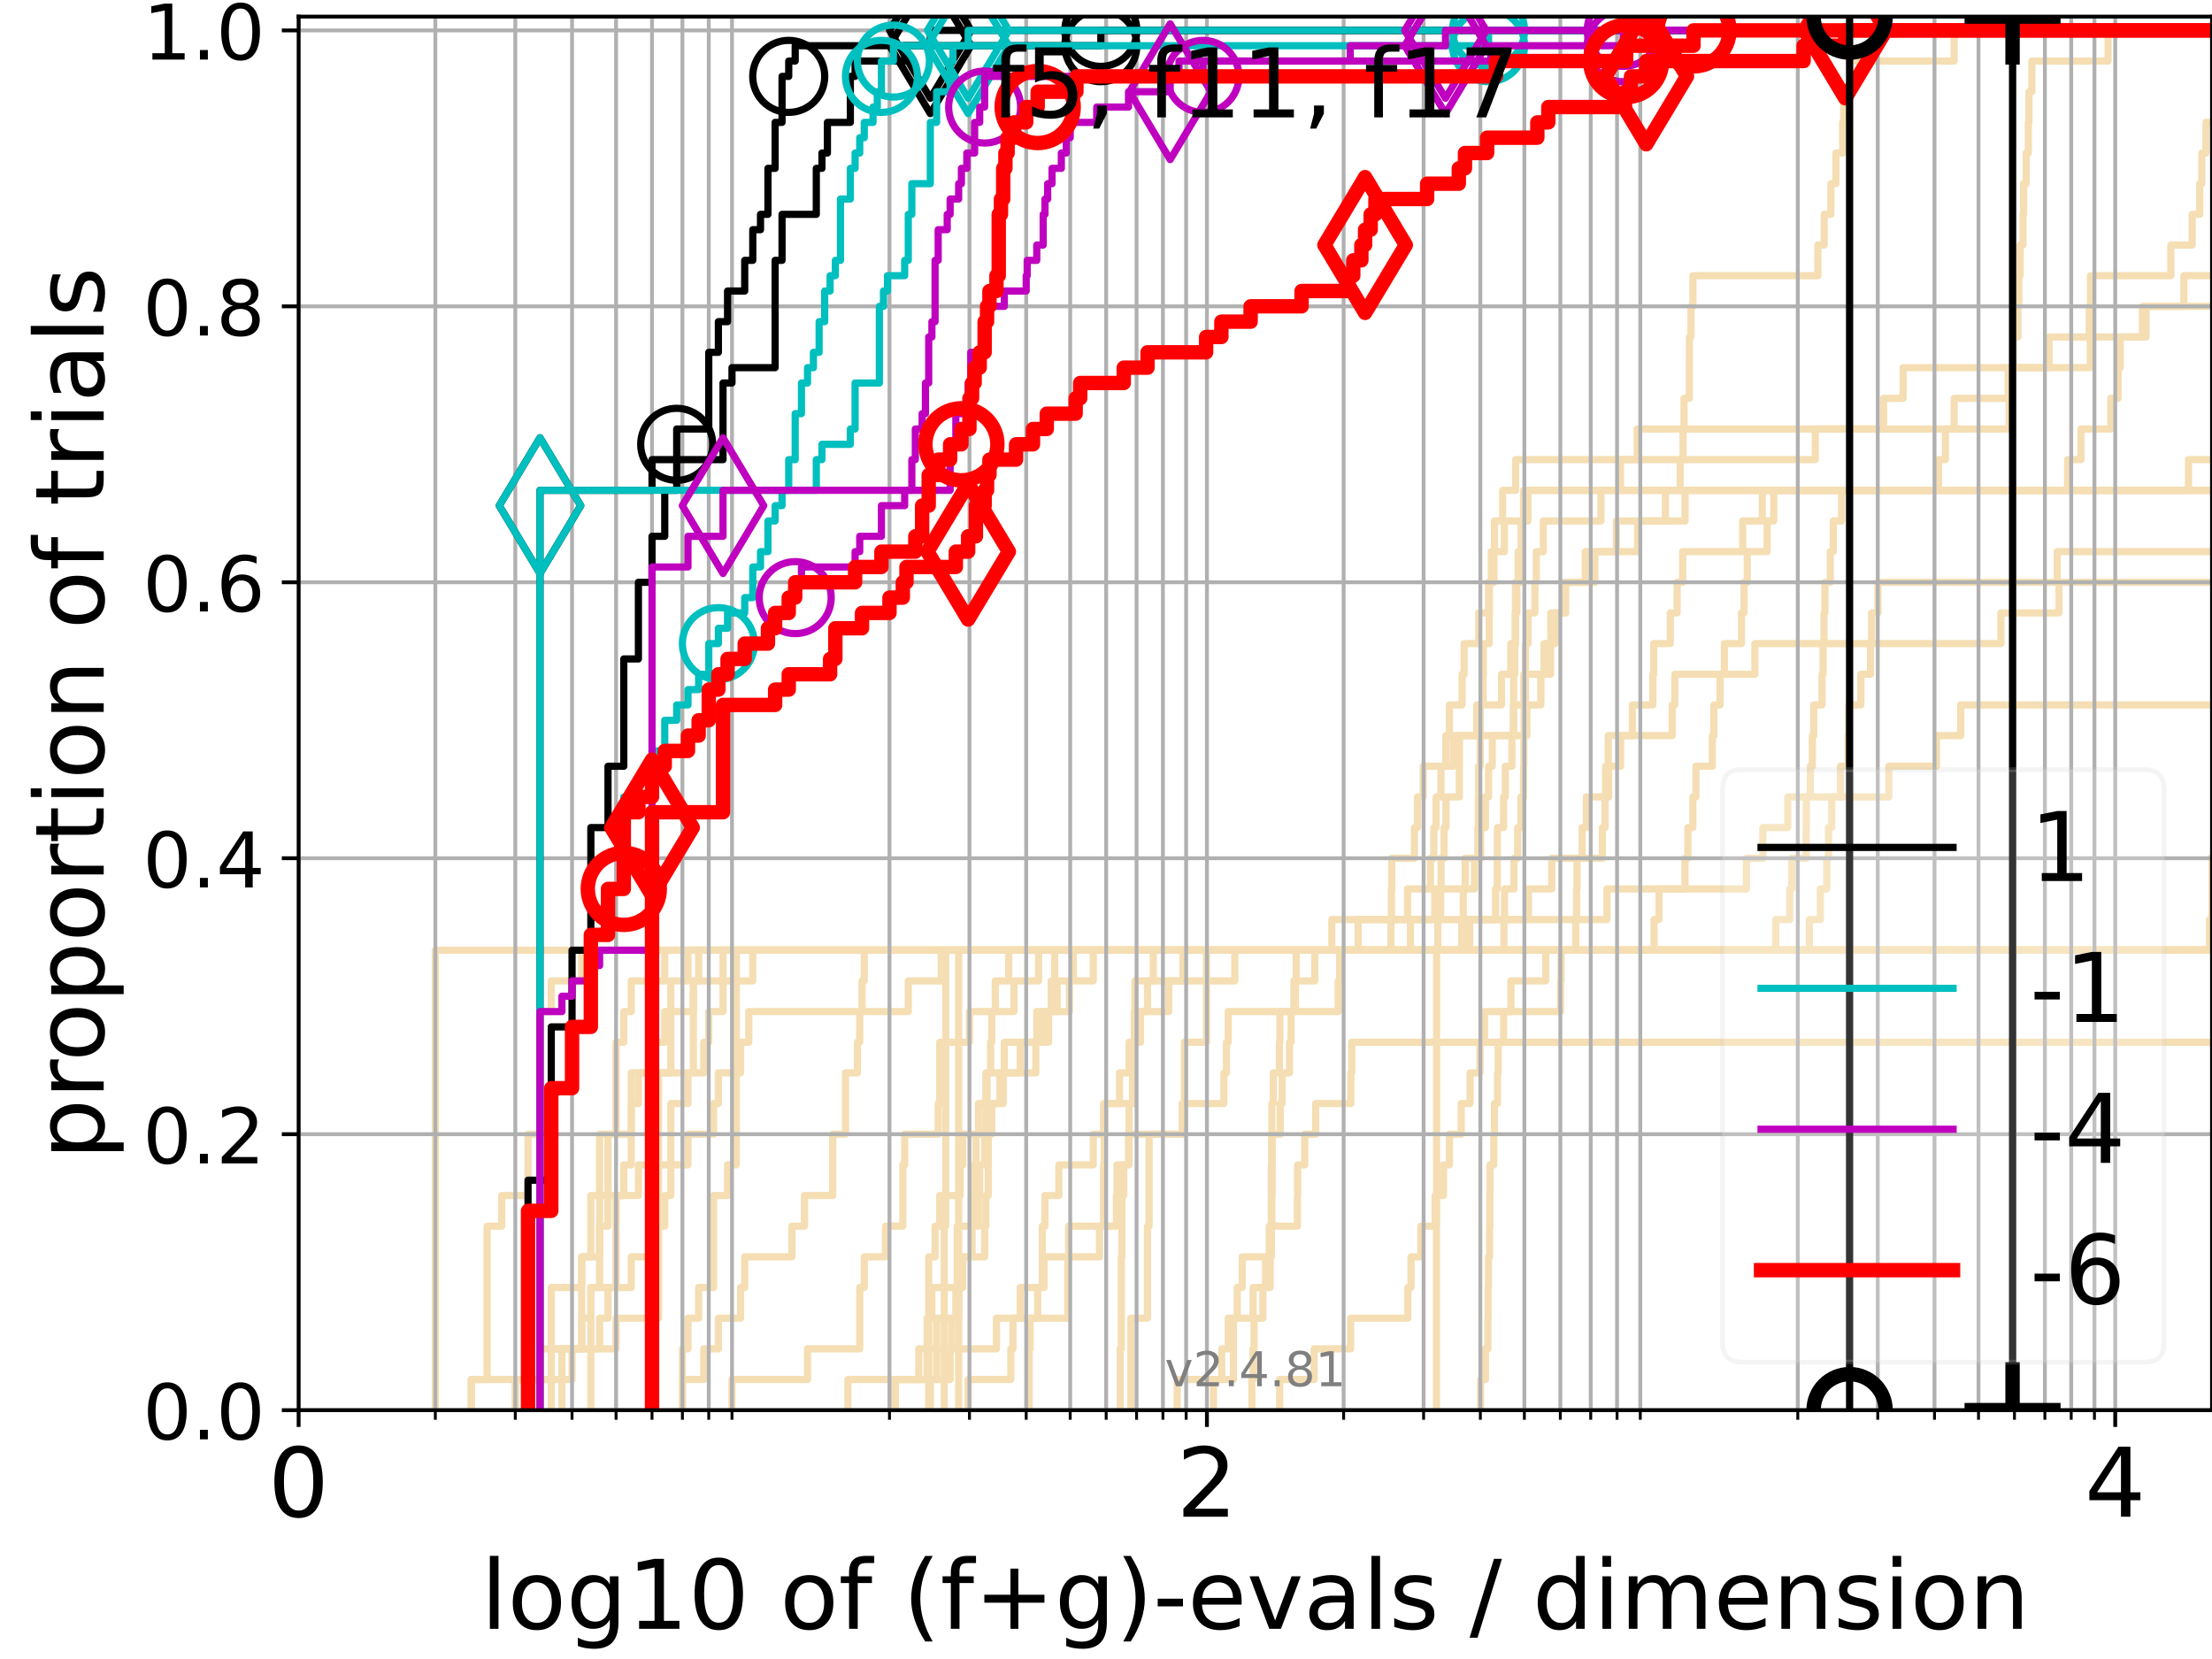 <?xml version="1.0" encoding="utf-8" standalone="no"?>
<!DOCTYPE svg PUBLIC "-//W3C//DTD SVG 1.1//EN"
  "http://www.w3.org/Graphics/SVG/1.1/DTD/svg11.dtd">
<!-- Created with matplotlib (https://matplotlib.org/) -->
<svg height="345.6pt" version="1.1" viewBox="0 0 460.8 345.6" width="460.8pt" xmlns="http://www.w3.org/2000/svg" xmlns:xlink="http://www.w3.org/1999/xlink">
 <defs>
  <style type="text/css">*{stroke-linecap:butt;stroke-linejoin:round;}</style>
 </defs>
 <g id="figure_1">
  <g id="patch_1">
   <path d="M 0 345.6 
L 460.8 345.6 
L 460.8 0 
L 0 0 
z
" style="fill:#ffffff;"/>
  </g>
  <g id="axes_1">
   <g id="patch_2">
    <path d="M 62.208 293.76 
L 460.8 293.76 
L 460.8 3.456 
L 62.208 3.456 
z
" style="fill:#ffffff;"/>
   </g>
   <g id="line2d_1">
    <path clip-path="url(#p842d1f9fff)" d="M 233.343 293.76 
L 233.343 287.373 
L 233.343 287.373 
L 233.343 280.985 
L 233.598 280.985 
L 233.598 274.598 
L 233.598 274.598 
L 233.598 268.211 
L 233.598 268.211 
L 233.598 261.823 
L 233.724 261.823 
L 233.724 255.436 
L 233.724 255.436 
L 233.724 249.049 
L 234.102 249.049 
L 234.102 242.661 
L 235.214 242.661 
L 235.214 236.274 
L 235.214 236.274 
L 235.214 229.887 
L 235.939 229.887 
L 235.939 223.499 
L 236.297 223.499 
L 236.297 217.112 
L 237.583 217.112 
L 237.583 210.725 
L 239.052 210.725 
L 239.052 204.337 
L 240.256 204.337 
L 240.256 197.95 
L 277.449 197.95 
L 277.449 191.563 
L 334.767 191.563 
L 334.767 185.175 
L 363.816 185.175 
L 363.816 178.788 
L 367.231 178.788 
L 367.231 172.401 
L 372.43 172.401 
L 372.43 166.013 
L 393.478 166.013 
L 393.478 159.626 
L 403.411 159.626 
L 403.411 153.239 
L 408.46 153.239 
L 408.46 146.851 
L 408.46 146.851 
L 408.46 146.851 
L 460.8 146.851 
" style="fill:none;stroke:#f5deb3;stroke-linecap:square;stroke-width:1.5;"/>
   </g>
   <g id="line2d_2">
    <path clip-path="url(#p842d1f9fff)" d="M 196.703 293.76 
L 196.703 274.598 
L 196.703 274.598 
L 196.703 255.436 
L 197.013 255.436 
L 197.013 236.274 
L 197.013 236.274 
L 197.013 217.112 
L 197.013 217.112 
L 197.013 197.95 
L 460.831 197.95 
L 460.831 178.788 
L 460.831 178.788 
" style="fill:none;stroke:#f5deb3;stroke-linecap:square;stroke-width:1.5;"/>
   </g>
   <g id="line2d_3">
    <path clip-path="url(#p842d1f9fff)" d="M 123.084 293.76 
L 123.084 287.373 
L 123.084 287.373 
L 123.084 280.985 
L 123.084 280.985 
L 123.084 274.598 
L 123.084 274.598 
L 123.084 268.211 
L 124.91 268.211 
L 124.91 261.823 
L 124.91 261.823 
L 124.91 255.436 
L 124.91 255.436 
L 124.91 249.049 
L 126.659 249.049 
L 126.659 242.661 
L 126.659 242.661 
L 126.659 236.274 
L 128.336 236.274 
L 128.336 229.887 
L 128.336 229.887 
L 128.336 223.499 
L 128.336 223.499 
L 128.336 217.112 
L 129.948 217.112 
L 129.948 210.725 
L 131.498 210.725 
L 131.498 204.337 
L 138.479 204.337 
L 138.479 197.95 
L 376.922 197.95 
L 376.922 191.563 
L 379.212 191.563 
L 379.212 185.175 
L 380.553 185.175 
L 380.553 178.788 
L 380.917 178.788 
L 380.917 172.401 
L 381.573 172.401 
L 381.573 166.013 
L 383.4 166.013 
L 383.4 159.626 
L 384.984 159.626 
L 384.984 153.239 
L 385.13 153.239 
L 385.13 146.851 
L 387.65 146.851 
L 387.65 140.464 
L 389.659 140.464 
L 389.659 134.077 
L 389.886 134.077 
L 389.886 127.69 
L 391.215 127.69 
L 391.215 121.302 
L 428.556 121.302 
L 428.556 114.915 
L 428.556 114.915 
L 428.556 114.915 
L 460.8 114.915 
" style="fill:none;stroke:#f5deb3;stroke-linecap:square;stroke-width:1.5;"/>
   </g>
   <g id="line2d_4">
    <path clip-path="url(#p842d1f9fff)" d="M 98.179 293.76 
L 98.179 287.373 
L 114.839 287.373 
L 114.839 280.985 
L 124.91 280.985 
L 124.91 274.598 
L 126.659 274.598 
L 126.659 268.211 
L 131.498 268.211 
L 131.498 261.823 
L 135.827 261.823 
L 135.827 255.436 
L 138.479 255.436 
L 138.479 249.049 
L 139.743 249.049 
L 139.743 242.661 
L 139.743 242.661 
L 139.743 236.274 
L 139.743 236.274 
L 139.743 229.887 
L 143.319 229.887 
L 143.319 223.499 
L 146.607 223.499 
L 146.607 217.112 
L 147.648 217.112 
L 147.648 210.725 
L 150.619 210.725 
L 150.619 204.337 
L 156.816 204.337 
L 156.816 197.95 
L 304.509 197.95 
L 304.509 191.563 
L 304.824 191.563 
L 304.824 185.175 
L 305.225 185.175 
L 305.225 178.788 
L 307.867 178.788 
L 307.867 172.401 
L 307.971 172.401 
L 307.971 166.013 
L 308.012 166.013 
L 308.012 159.626 
L 308.343 159.626 
L 308.343 153.239 
L 308.363 153.239 
L 308.363 146.851 
L 308.955 146.851 
L 308.955 140.464 
L 309.016 140.464 
L 309.016 134.077 
L 310.232 134.077 
L 310.232 127.69 
L 310.271 127.69 
L 310.271 121.302 
L 311.221 121.302 
L 311.221 114.915 
L 313.387 114.915 
L 313.387 108.528 
L 317.388 108.528 
L 317.388 102.14 
L 317.388 102.14 
L 317.388 102.14 
L 460.8 102.14 
" style="fill:none;stroke:#f5deb3;stroke-linecap:square;stroke-width:1.5;"/>
   </g>
   <g id="line2d_5">
    <path clip-path="url(#p842d1f9fff)" d="M 245.227 293.76 
L 245.227 287.373 
L 254.51 287.373 
L 254.51 280.985 
L 255.86 280.985 
L 255.86 274.598 
L 257.734 274.598 
L 257.734 268.211 
L 258.778 268.211 
L 258.778 261.823 
L 264.419 261.823 
L 264.419 255.436 
L 270.271 255.436 
L 270.271 249.049 
L 270.322 249.049 
L 270.322 242.661 
L 271.8 242.661 
L 271.8 236.274 
L 274.087 236.274 
L 274.087 229.887 
L 281.397 229.887 
L 281.397 223.499 
L 281.594 223.499 
L 281.594 217.112 
L 281.594 217.112 
L 281.594 217.112 
L 460.8 217.112 
" style="fill:none;stroke:#f5deb3;stroke-linecap:square;stroke-width:1.5;"/>
   </g>
   <g id="line2d_6"/>
   <g id="line2d_7">
    <path clip-path="url(#p842d1f9fff)" d="M 193.802 293.76 
L 193.802 287.373 
L 195.117 287.373 
L 195.117 280.985 
L 198.231 280.985 
L 198.231 274.598 
L 199.704 274.598 
L 199.704 268.211 
L 200.563 268.211 
L 200.563 261.823 
L 202.5 261.823 
L 202.5 255.436 
L 202.5 255.436 
L 202.5 249.049 
L 203.037 249.049 
L 203.037 242.661 
L 203.303 242.661 
L 203.303 236.274 
L 203.83 236.274 
L 203.83 229.887 
L 205.371 229.887 
L 205.371 223.499 
L 206.367 223.499 
L 206.367 217.112 
L 206.612 217.112 
L 206.612 210.725 
L 207.339 210.725 
L 207.339 204.337 
L 210.126 204.337 
L 210.126 197.95 
L 313.296 197.95 
L 313.296 191.563 
L 313.424 191.563 
L 313.424 185.175 
L 315.393 185.175 
L 315.393 178.788 
L 316.165 178.788 
L 316.165 172.401 
L 316.856 172.401 
L 316.856 166.013 
L 317.388 166.013 
L 317.388 159.626 
L 317.453 159.626 
L 317.453 153.239 
L 317.519 153.239 
L 317.519 146.851 
L 317.782 146.851 
L 317.782 140.464 
L 317.782 140.464 
L 317.782 134.077 
L 318.317 134.077 
L 318.317 127.69 
L 319.744 127.69 
L 319.744 121.302 
L 320.039 121.302 
L 320.039 114.915 
L 321.498 114.915 
L 321.498 108.528 
L 333.516 108.528 
L 333.516 102.14 
L 455.902 102.14 
L 455.902 95.753 
L 461.8 95.753 
" style="fill:none;stroke:#f5deb3;stroke-linecap:square;stroke-width:1.5;"/>
   </g>
   <g id="line2d_8">
    <path clip-path="url(#p842d1f9fff)" d="M 308.445 293.76 
L 308.445 287.373 
L 309.438 287.373 
L 309.438 280.985 
L 309.956 280.985 
L 309.956 274.598 
L 309.995 274.598 
L 309.995 268.211 
L 310.074 268.211 
L 310.074 261.823 
L 310.31 261.823 
L 310.31 255.436 
L 310.369 255.436 
L 310.369 249.049 
L 310.408 249.049 
L 310.408 242.661 
L 311.183 242.661 
L 311.183 236.274 
L 311.317 236.274 
L 311.317 229.887 
L 311.962 229.887 
L 311.962 223.499 
L 312.094 223.499 
L 312.094 217.112 
L 313.241 217.112 
L 313.241 210.725 
L 325.098 210.725 
L 325.098 204.337 
L 325.207 204.337 
L 325.207 197.95 
L 460.28 197.95 
L 460.28 191.563 
L 461.38 191.563 
L 461.38 185.175 
L 461.8 185.175 
" style="fill:none;stroke:#f5deb3;stroke-linecap:square;stroke-width:1.5;"/>
   </g>
   <g id="line2d_9">
    <path clip-path="url(#p842d1f9fff)" d="M 142.161 293.76 
L 142.161 287.373 
L 146.607 287.373 
L 146.607 280.985 
L 149.652 280.985 
L 149.652 274.598 
L 154.274 274.598 
L 154.274 268.211 
L 155.139 268.211 
L 155.139 261.823 
L 164.986 261.823 
L 164.986 255.436 
L 167.596 255.436 
L 167.596 249.049 
L 173.476 249.049 
L 173.476 242.661 
L 173.476 242.661 
L 173.476 236.274 
L 176.127 236.274 
L 176.127 229.887 
L 176.127 229.887 
L 176.127 223.499 
L 178.618 223.499 
L 178.618 217.112 
L 179.099 217.112 
L 179.099 210.725 
L 179.574 210.725 
L 179.574 204.337 
L 180.043 204.337 
L 180.043 197.95 
L 306.168 197.95 
L 306.168 191.563 
L 311.565 191.563 
L 311.565 185.175 
L 311.906 185.175 
L 311.906 178.788 
L 311.925 178.788 
L 311.925 172.401 
L 313.241 172.401 
L 313.241 166.013 
L 313.587 166.013 
L 313.587 159.626 
L 314.957 159.626 
L 314.957 153.239 
L 315.237 153.239 
L 315.237 146.851 
L 315.323 146.851 
L 315.323 140.464 
L 315.566 140.464 
L 315.566 134.077 
L 315.703 134.077 
L 315.703 127.69 
L 315.977 127.69 
L 315.977 121.302 
L 316.25 121.302 
L 316.25 114.915 
L 316.873 114.915 
L 316.873 108.528 
L 318.301 108.528 
L 318.301 102.14 
L 350 102.14 
L 350 95.753 
L 350.608 95.753 
L 350.608 89.366 
L 350.813 89.366 
L 350.813 82.978 
L 351.924 82.978 
L 351.924 76.591 
L 351.939 76.591 
L 351.939 70.204 
L 352.265 70.204 
L 352.265 63.816 
L 352.672 63.816 
L 352.672 57.429 
L 378.696 57.429 
L 378.696 51.042 
L 380.014 51.042 
L 380.014 44.654 
L 381.403 44.654 
L 381.403 38.267 
L 382.453 38.267 
L 382.453 31.88 
L 383.844 31.88 
L 383.844 25.492 
L 384.066 25.492 
L 384.066 19.105 
L 385.434 19.105 
L 385.434 12.718 
L 407.087 12.718 
L 407.087 6.33 
L 407.087 6.33 
L 407.087 6.33 
L 460.8 6.33 
" style="fill:none;stroke:#f5deb3;stroke-linecap:square;stroke-width:1.5;"/>
   </g>
   <g id="line2d_10">
    <path clip-path="url(#p842d1f9fff)" d="M 185.705 293.76 
L 185.705 287.373 
L 193.128 287.373 
L 193.128 280.985 
L 193.466 280.985 
L 193.466 274.598 
L 193.466 274.598 
L 193.466 268.211 
L 193.466 268.211 
L 193.466 261.823 
L 194.792 261.823 
L 194.792 255.436 
L 195.759 255.436 
L 195.759 249.049 
L 199.992 249.049 
L 199.992 242.661 
L 200.563 242.661 
L 200.563 236.274 
L 206.12 236.274 
L 206.12 229.887 
L 208.988 229.887 
L 208.988 223.499 
L 215.78 223.499 
L 215.78 217.112 
L 215.976 217.112 
L 215.976 210.725 
L 222.779 210.725 
L 222.779 204.337 
L 223.596 204.337 
L 223.596 197.95 
L 461.8 197.95 
" style="fill:none;stroke:#f5deb3;stroke-linecap:square;stroke-width:1.5;"/>
   </g>
   <g id="line2d_11">
    <path clip-path="url(#p842d1f9fff)" d="M 107.347 293.76 
L 107.347 287.373 
L 119.168 287.373 
L 119.168 280.985 
L 121.172 280.985 
L 121.172 274.598 
L 121.172 274.598 
L 121.172 268.211 
L 121.172 268.211 
L 121.172 261.823 
L 123.084 261.823 
L 123.084 255.436 
L 123.084 255.436 
L 123.084 249.049 
L 124.91 249.049 
L 124.91 242.661 
L 124.91 242.661 
L 124.91 236.274 
L 131.498 236.274 
L 131.498 229.887 
L 131.498 229.887 
L 131.498 223.499 
L 139.743 223.499 
L 139.743 217.112 
L 139.743 217.112 
L 139.743 210.725 
L 144.444 210.725 
L 144.444 204.337 
L 145.54 204.337 
L 145.54 197.95 
L 145.54 197.95 
L 145.54 197.95 
L 460.8 197.95 
" style="fill:none;stroke:#f5deb3;stroke-linecap:square;stroke-width:1.5;"/>
   </g>
   <g id="line2d_12">
    <path clip-path="url(#p842d1f9fff)" d="M 117.06 293.76 
L 117.06 287.373 
L 117.06 287.373 
L 117.06 280.985 
L 128.336 280.985 
L 128.336 274.598 
L 137.175 274.598 
L 137.175 268.211 
L 137.175 268.211 
L 137.175 261.823 
L 137.175 261.823 
L 137.175 255.436 
L 137.175 255.436 
L 137.175 249.049 
L 137.175 249.049 
L 137.175 242.661 
L 137.175 242.661 
L 137.175 236.274 
L 137.175 236.274 
L 137.175 229.887 
L 137.175 229.887 
L 137.175 223.499 
L 144.444 223.499 
L 144.444 217.112 
L 144.444 217.112 
L 144.444 210.725 
L 144.444 210.725 
L 144.444 204.337 
L 150.619 204.337 
L 150.619 197.95 
L 150.619 197.95 
L 150.619 197.95 
L 460.8 197.95 
" style="fill:none;stroke:#f5deb3;stroke-linecap:square;stroke-width:1.5;"/>
   </g>
   <g id="line2d_13">
    <path clip-path="url(#p842d1f9fff)" d="M 235.578 293.76 
L 235.578 287.373 
L 235.578 287.373 
L 235.578 280.985 
L 235.578 280.985 
L 235.578 274.598 
L 239.052 274.598 
L 239.052 268.211 
L 239.052 268.211 
L 239.052 261.823 
L 239.052 261.823 
L 239.052 255.436 
L 239.384 255.436 
L 239.384 249.049 
L 239.384 249.049 
L 239.384 242.661 
L 239.384 242.661 
L 239.384 236.274 
L 246.728 236.274 
L 246.728 229.887 
L 246.728 229.887 
L 246.728 223.499 
L 246.728 223.499 
L 246.728 217.112 
L 251.342 217.112 
L 251.342 210.725 
L 251.342 210.725 
L 251.342 204.337 
L 251.342 204.337 
L 251.342 197.95 
L 251.342 197.95 
L 251.342 197.95 
L 460.8 197.95 
" style="fill:none;stroke:#f5deb3;stroke-linecap:square;stroke-width:1.5;"/>
   </g>
   <g id="line2d_14">
    <path clip-path="url(#p842d1f9fff)" d="M 142.161 293.76 
L 142.161 287.373 
L 142.161 287.373 
L 142.161 280.985 
L 143.319 280.985 
L 143.319 274.598 
L 145.54 274.598 
L 145.54 268.211 
L 148.662 268.211 
L 148.662 261.823 
L 148.662 261.823 
L 148.662 255.436 
L 148.662 255.436 
L 148.662 249.049 
L 151.564 249.049 
L 151.564 242.661 
L 153.39 242.661 
L 153.39 236.274 
L 153.39 236.274 
L 153.39 229.887 
L 153.39 229.887 
L 153.39 223.499 
L 153.39 223.499 
L 153.39 217.112 
L 153.39 217.112 
L 153.39 210.725 
L 153.39 210.725 
L 153.39 204.337 
L 153.39 204.337 
L 153.39 197.95 
L 305.468 197.95 
L 305.468 191.563 
L 318.398 191.563 
L 318.398 185.175 
L 323.266 185.175 
L 323.266 178.788 
L 329.59 178.788 
L 329.59 172.401 
L 330.463 172.401 
L 330.463 166.013 
L 335.122 166.013 
L 335.122 159.626 
L 337.597 159.626 
L 337.597 153.239 
L 348.349 153.239 
L 348.349 146.851 
L 348.896 146.851 
L 348.896 140.464 
L 365.574 140.464 
L 365.574 134.077 
L 416.831 134.077 
L 416.831 127.69 
L 428.928 127.69 
L 428.928 121.302 
L 428.928 121.302 
L 428.928 121.302 
L 460.8 121.302 
" style="fill:none;stroke:#f5deb3;stroke-linecap:square;stroke-width:1.5;"/>
   </g>
   <g id="line2d_15"/>
   <g id="line2d_16">
    <path clip-path="url(#p842d1f9fff)" d="M 252.798 293.76 
L 252.798 287.373 
L 256.952 287.373 
L 256.952 280.985 
L 256.952 280.985 
L 256.952 274.598 
L 261.05 274.598 
L 261.05 268.211 
L 263.633 268.211 
L 263.633 261.823 
L 264.777 261.823 
L 264.777 255.436 
L 264.836 255.436 
L 264.836 249.049 
L 264.836 249.049 
L 264.836 242.661 
L 264.895 242.661 
L 264.895 236.274 
L 264.954 236.274 
L 264.954 229.887 
L 265.249 229.887 
L 265.249 223.499 
L 266.52 223.499 
L 266.52 217.112 
L 266.634 217.112 
L 266.634 210.725 
L 269.537 210.725 
L 269.537 204.337 
L 273.898 204.337 
L 273.898 197.95 
L 273.898 197.95 
L 273.898 197.95 
L 460.8 197.95 
" style="fill:none;stroke:#f5deb3;stroke-linecap:square;stroke-width:1.5;"/>
   </g>
   <g id="line2d_17">
    <path clip-path="url(#p842d1f9fff)" d="M 193.466 293.76 
L 193.466 287.373 
L 197.93 287.373 
L 197.93 280.985 
L 207.579 280.985 
L 207.579 274.598 
L 216.17 274.598 
L 216.17 268.211 
L 217.505 268.211 
L 217.505 261.823 
L 229.042 261.823 
L 229.042 255.436 
L 232.57 255.436 
L 232.57 249.049 
L 232.7 249.049 
L 232.7 242.661 
L 235.092 242.661 
L 235.092 236.274 
L 246.265 236.274 
L 246.265 229.887 
L 254.965 229.887 
L 254.965 223.499 
L 255.489 223.499 
L 255.489 217.112 
L 255.86 217.112 
L 255.86 210.725 
L 278.779 210.725 
L 278.779 204.337 
L 279.074 204.337 
L 279.074 197.95 
L 369.913 197.95 
L 369.913 191.563 
L 372.835 191.563 
L 372.835 185.175 
L 373.26 185.175 
L 373.26 178.788 
L 376.25 178.788 
L 376.25 172.401 
L 376.293 172.401 
L 376.293 166.013 
L 377.123 166.013 
L 377.123 159.626 
L 377.548 159.626 
L 377.548 153.239 
L 377.83 153.239 
L 377.83 146.851 
L 379.555 146.851 
L 379.555 140.464 
L 379.773 140.464 
L 379.773 134.077 
L 379.975 134.077 
L 379.975 127.69 
L 380.172 127.69 
L 380.172 121.302 
L 381.285 121.302 
L 381.285 114.915 
L 381.904 114.915 
L 381.904 108.528 
L 383.624 108.528 
L 383.624 102.14 
L 430.723 102.14 
L 430.723 95.753 
L 433.504 95.753 
L 433.504 89.366 
L 439.724 89.366 
L 439.724 82.978 
L 441.254 82.978 
L 441.254 76.591 
L 441.677 76.591 
L 441.677 70.204 
L 446.314 70.204 
L 446.314 63.816 
L 461.8 63.816 
" style="fill:none;stroke:#f5deb3;stroke-linecap:square;stroke-width:1.5;"/>
   </g>
   <g id="line2d_18">
    <path clip-path="url(#p842d1f9fff)" d="M 98.179 293.76 
L 98.179 287.373 
L 101.468 287.373 
L 101.468 280.985 
L 101.468 280.985 
L 101.468 274.598 
L 101.468 274.598 
L 101.468 268.211 
L 101.468 268.211 
L 101.468 261.823 
L 101.468 261.823 
L 101.468 255.436 
L 104.513 255.436 
L 104.513 249.049 
L 109.999 249.049 
L 109.999 242.661 
L 109.999 242.661 
L 109.999 236.274 
L 112.49 236.274 
L 112.49 229.887 
L 112.49 229.887 
L 112.49 223.499 
L 112.49 223.499 
L 112.49 217.112 
L 112.49 217.112 
L 112.49 210.725 
L 114.839 210.725 
L 114.839 204.337 
L 121.172 204.337 
L 121.172 197.95 
L 328.269 197.95 
L 328.269 191.563 
L 328.433 191.563 
L 328.433 185.175 
L 328.534 185.175 
L 328.534 178.788 
L 333.804 178.788 
L 333.804 172.401 
L 334.365 172.401 
L 334.365 166.013 
L 334.474 166.013 
L 334.474 159.626 
L 335.025 159.626 
L 335.025 153.239 
L 340.045 153.239 
L 340.045 146.851 
L 344.329 146.851 
L 344.329 140.464 
L 344.5 140.464 
L 344.5 134.077 
L 347.951 134.077 
L 347.951 127.69 
L 349.369 127.69 
L 349.369 121.302 
L 350.534 121.302 
L 350.534 114.915 
L 363.041 114.915 
L 363.041 108.528 
L 367.113 108.528 
L 367.113 102.14 
L 367.113 102.14 
L 367.113 102.14 
L 460.8 102.14 
" style="fill:none;stroke:#f5deb3;stroke-linecap:square;stroke-width:1.5;"/>
   </g>
   <g id="line2d_19">
    <path clip-path="url(#p842d1f9fff)" d="M 266.577 293.76 
L 266.577 287.373 
L 273.755 287.373 
L 273.755 280.985 
L 281.357 280.985 
L 281.357 274.598 
L 293.286 274.598 
L 293.286 268.211 
L 293.934 268.211 
L 293.934 261.823 
L 295.984 261.823 
L 295.984 255.436 
L 298.958 255.436 
L 298.958 249.049 
L 300.703 249.049 
L 300.703 242.661 
L 301.947 242.661 
L 301.947 236.274 
L 304.396 236.274 
L 304.396 229.887 
L 306.233 229.887 
L 306.233 223.499 
L 308.301 223.499 
L 308.301 217.112 
L 309.258 217.112 
L 309.258 210.725 
L 314.747 210.725 
L 314.747 204.337 
L 322.003 204.337 
L 322.003 197.95 
L 461.8 197.95 
L 461.8 197.95 
" style="fill:none;stroke:#f5deb3;stroke-linecap:square;stroke-width:1.5;"/>
   </g>
   <g id="line2d_20">
    <path clip-path="url(#p842d1f9fff)" d="M 107.347 293.76 
L 107.347 287.373 
L 112.49 287.373 
L 112.49 280.985 
L 114.839 280.985 
L 114.839 274.598 
L 114.839 274.598 
L 114.839 268.211 
L 121.172 268.211 
L 121.172 261.823 
L 124.91 261.823 
L 124.91 255.436 
L 126.659 255.436 
L 126.659 249.049 
L 129.948 249.049 
L 129.948 242.661 
L 131.498 242.661 
L 131.498 236.274 
L 131.498 236.274 
L 131.498 229.887 
L 132.993 229.887 
L 132.993 223.499 
L 135.827 223.499 
L 135.827 217.112 
L 138.479 217.112 
L 138.479 210.725 
L 139.743 210.725 
L 139.743 204.337 
L 143.319 204.337 
L 143.319 197.95 
L 282.914 197.95 
L 282.914 191.563 
L 289.854 191.563 
L 289.854 185.175 
L 289.95 185.175 
L 289.95 178.788 
L 294.657 178.788 
L 294.657 172.401 
L 295.284 172.401 
L 295.284 166.013 
L 296.481 166.013 
L 296.481 159.626 
L 302.733 159.626 
L 302.733 153.239 
L 315.323 153.239 
L 315.323 146.851 
L 317.437 146.851 
L 317.437 140.464 
L 321.662 140.464 
L 321.662 134.077 
L 323.947 134.077 
L 323.947 127.69 
L 326.165 127.69 
L 326.165 121.302 
L 330.234 121.302 
L 330.234 114.915 
L 336.73 114.915 
L 336.73 108.528 
L 346.942 108.528 
L 346.942 102.14 
L 346.942 102.14 
L 346.942 102.14 
L 460.8 102.14 
" style="fill:none;stroke:#f5deb3;stroke-linecap:square;stroke-width:1.5;"/>
   </g>
   <g id="line2d_21">
    <path clip-path="url(#p842d1f9fff)" d="M 299.241 293.76 
L 299.241 287.373 
L 299.241 287.373 
L 299.241 280.985 
L 299.241 280.985 
L 299.241 274.598 
L 299.241 274.598 
L 299.241 268.211 
L 299.241 268.211 
L 299.241 261.823 
L 299.241 261.823 
L 299.241 255.436 
L 299.267 255.436 
L 299.267 249.049 
L 299.267 249.049 
L 299.267 242.661 
L 299.267 242.661 
L 299.267 236.274 
L 299.267 236.274 
L 299.267 229.887 
L 299.267 229.887 
L 299.267 223.499 
L 299.267 223.499 
L 299.267 217.112 
L 299.267 217.112 
L 299.267 210.725 
L 299.267 210.725 
L 299.267 204.337 
L 299.267 204.337 
L 299.267 197.95 
L 299.267 197.95 
L 299.267 197.95 
L 460.8 197.95 
" style="fill:none;stroke:#f5deb3;stroke-linecap:square;stroke-width:1.5;"/>
   </g>
   <g id="line2d_22">
    <path clip-path="url(#p842d1f9fff)" d="M 114.839 293.76 
L 114.839 287.373 
L 114.839 287.373 
L 114.839 280.985 
L 121.172 280.985 
L 121.172 274.598 
L 123.084 274.598 
L 123.084 268.211 
L 128.336 268.211 
L 128.336 261.823 
L 128.336 261.823 
L 128.336 255.436 
L 128.336 255.436 
L 128.336 249.049 
L 132.993 249.049 
L 132.993 242.661 
L 143.319 242.661 
L 143.319 236.274 
L 148.662 236.274 
L 148.662 229.887 
L 149.652 229.887 
L 149.652 223.499 
L 154.274 223.499 
L 154.274 217.112 
L 155.986 217.112 
L 155.986 210.725 
L 189.212 210.725 
L 189.212 204.337 
L 196.076 204.337 
L 196.076 197.95 
L 293.817 197.95 
L 293.817 191.563 
L 298.88 191.563 
L 298.88 185.175 
L 307.175 185.175 
L 307.175 178.788 
L 308.445 178.788 
L 308.445 172.401 
L 309.438 172.401 
L 309.438 166.013 
L 310.094 166.013 
L 310.094 159.626 
L 310.875 159.626 
L 310.875 153.239 
L 318.075 153.239 
L 318.075 146.851 
L 320.987 146.851 
L 320.987 140.464 
L 323.008 140.464 
L 323.008 134.077 
L 323.065 134.077 
L 323.065 127.69 
L 325.79 127.69 
L 325.79 121.302 
L 332.237 121.302 
L 332.237 114.915 
L 341.151 114.915 
L 341.151 108.528 
L 351.025 108.528 
L 351.025 102.14 
L 351.025 102.14 
L 351.025 102.14 
L 460.8 102.14 
" style="fill:none;stroke:#f5deb3;stroke-linecap:square;stroke-width:1.5;"/>
   </g>
   <g id="line2d_23">
    <path clip-path="url(#p842d1f9fff)" d="M 176.638 293.76 
L 176.638 287.373 
L 191.394 287.373 
L 191.394 280.985 
L 193.128 280.985 
L 193.128 274.598 
L 194.134 274.598 
L 194.134 268.211 
L 199.413 268.211 
L 199.413 261.823 
L 199.413 261.823 
L 199.413 255.436 
L 203.83 255.436 
L 203.83 249.049 
L 204.09 249.049 
L 204.09 242.661 
L 205.118 242.661 
L 205.118 236.274 
L 205.371 236.274 
L 205.371 229.887 
L 205.622 229.887 
L 205.622 223.499 
L 212.524 223.499 
L 212.524 217.112 
L 217.128 217.112 
L 217.128 210.725 
L 220.227 210.725 
L 220.227 204.337 
L 227.747 204.337 
L 227.747 197.95 
L 461.8 197.95 
" style="fill:none;stroke:#f5deb3;stroke-linecap:square;stroke-width:1.5;"/>
   </g>
   <g id="line2d_24">
    <path clip-path="url(#p842d1f9fff)" d="M 214.387 293.76 
L 214.387 287.373 
L 214.387 287.373 
L 214.387 280.985 
L 214.589 280.985 
L 214.589 274.598 
L 222.448 274.598 
L 222.448 268.211 
L 222.448 268.211 
L 222.448 261.823 
L 222.614 261.823 
L 222.614 255.436 
L 229.884 255.436 
L 229.884 249.049 
L 229.884 249.049 
L 229.884 242.661 
L 230.022 242.661 
L 230.022 236.274 
L 230.161 236.274 
L 230.161 229.887 
L 236.178 229.887 
L 236.178 223.499 
L 236.178 223.499 
L 236.178 217.112 
L 236.297 217.112 
L 236.297 210.725 
L 236.415 210.725 
L 236.415 204.337 
L 246.451 204.337 
L 246.451 197.95 
L 299.522 197.95 
L 299.522 191.563 
L 300.104 191.563 
L 300.104 185.175 
L 300.205 185.175 
L 300.205 178.788 
L 300.827 178.788 
L 300.827 172.401 
L 301.22 172.401 
L 301.22 166.013 
L 304.009 166.013 
L 304.009 159.626 
L 304.032 159.626 
L 304.032 153.239 
L 307.637 153.239 
L 307.637 146.851 
L 312.801 146.851 
L 312.801 140.464 
L 314.729 140.464 
L 314.729 134.077 
L 315.635 134.077 
L 315.635 127.69 
L 315.703 127.69 
L 315.703 121.302 
L 316.889 121.302 
L 316.889 114.915 
L 317.123 114.915 
L 317.123 108.528 
L 318.107 108.528 
L 318.107 102.14 
L 337.566 102.14 
L 337.566 95.753 
L 341.05 95.753 
L 341.05 89.366 
L 418.544 89.366 
L 418.544 82.978 
L 419.179 82.978 
L 419.179 76.591 
L 419.418 76.591 
L 419.418 70.204 
L 420.359 70.204 
L 420.359 63.816 
L 420.56 63.816 
L 420.56 57.429 
L 420.834 57.429 
L 420.834 51.042 
L 421.419 51.042 
L 421.419 44.654 
L 421.558 44.654 
L 421.558 38.267 
L 422.095 38.267 
L 422.095 31.88 
L 422.539 31.88 
L 422.539 25.492 
L 422.669 25.492 
L 422.669 19.105 
L 423.276 19.105 
L 423.276 12.718 
L 439.157 12.718 
L 439.157 6.33 
L 439.157 6.33 
L 439.157 6.33 
L 460.8 6.33 
" style="fill:none;stroke:#f5deb3;stroke-linecap:square;stroke-width:1.5;"/>
   </g>
   <g id="line2d_25">
    <path clip-path="url(#p842d1f9fff)" d="M 186.51 293.76 
L 186.51 287.373 
L 193.466 287.373 
L 193.466 280.985 
L 195.117 280.985 
L 195.117 274.598 
L 199.121 274.598 
L 199.121 268.211 
L 199.992 268.211 
L 199.992 261.823 
L 205.118 261.823 
L 205.118 255.436 
L 205.371 255.436 
L 205.371 249.049 
L 205.872 249.049 
L 205.872 242.661 
L 205.872 242.661 
L 205.872 236.274 
L 206.612 236.274 
L 206.612 229.887 
L 208.289 229.887 
L 208.289 223.499 
L 209.218 223.499 
L 209.218 217.112 
L 218.432 217.112 
L 218.432 210.725 
L 218.979 210.725 
L 218.979 204.337 
L 219.696 204.337 
L 219.696 197.95 
L 461.8 197.95 
" style="fill:none;stroke:#f5deb3;stroke-linecap:square;stroke-width:1.5;"/>
   </g>
   <g id="line2d_26">
    <path clip-path="url(#p842d1f9fff)" d="M 260.789 293.76 
L 260.789 287.373 
L 261.05 287.373 
L 261.05 280.985 
L 261.245 280.985 
L 261.245 274.598 
L 263.08 274.598 
L 263.08 268.211 
L 264.598 268.211 
L 264.598 261.823 
L 264.836 261.823 
L 264.836 255.436 
L 264.954 255.436 
L 264.954 249.049 
L 265.013 249.049 
L 265.013 242.661 
L 265.013 242.661 
L 265.013 236.274 
L 266.691 236.274 
L 266.691 229.887 
L 267.086 229.887 
L 267.086 223.499 
L 268.628 223.499 
L 268.628 217.112 
L 268.951 217.112 
L 268.951 210.725 
L 269.853 210.725 
L 269.853 204.337 
L 270.01 204.337 
L 270.01 197.95 
L 344.568 197.95 
L 344.568 191.563 
L 345.594 191.563 
L 345.594 185.175 
L 351.017 185.175 
L 351.017 178.788 
L 351.61 178.788 
L 351.61 172.401 
L 352.651 172.401 
L 352.651 166.013 
L 353.29 166.013 
L 353.29 159.626 
L 356.711 159.626 
L 356.711 153.239 
L 357.039 153.239 
L 357.039 146.851 
L 358.32 146.851 
L 358.32 140.464 
L 359.218 140.464 
L 359.218 134.077 
L 362.785 134.077 
L 362.785 127.69 
L 363.322 127.69 
L 363.322 121.302 
L 363.991 121.302 
L 363.991 114.915 
L 368.128 114.915 
L 368.128 108.528 
L 369.506 108.528 
L 369.506 102.14 
L 403.83 102.14 
L 403.83 95.753 
L 405.271 95.753 
L 405.271 89.366 
L 407.092 89.366 
L 407.092 82.978 
L 418.362 82.978 
L 418.362 76.591 
L 435.453 76.591 
L 435.453 70.204 
L 447.05 70.204 
L 447.05 63.816 
L 454.943 63.816 
L 454.943 57.429 
L 461.8 57.429 
" style="fill:none;stroke:#f5deb3;stroke-linecap:square;stroke-width:1.5;"/>
   </g>
   <g id="line2d_27">
    <path clip-path="url(#p842d1f9fff)" d="M 201.681 293.76 
L 201.681 287.373 
L 210.572 287.373 
L 210.572 280.985 
L 211.014 280.985 
L 211.014 274.598 
L 212.524 274.598 
L 212.524 268.211 
L 217.128 268.211 
L 217.128 261.823 
L 217.128 261.823 
L 217.128 255.436 
L 217.692 255.436 
L 217.692 249.049 
L 220.576 249.049 
L 220.576 242.661 
L 227.747 242.661 
L 227.747 236.274 
L 229.884 236.274 
L 229.884 229.887 
L 233.215 229.887 
L 233.215 223.499 
L 235.214 223.499 
L 235.214 217.112 
L 236.415 217.112 
L 236.415 210.725 
L 243.47 210.725 
L 243.47 204.337 
L 257.238 204.337 
L 257.238 197.95 
L 461.8 197.95 
" style="fill:none;stroke:#f5deb3;stroke-linecap:square;stroke-width:1.5;"/>
   </g>
   <g id="line2d_28">
    <path clip-path="url(#p842d1f9fff)" d="M 152.487 293.76 
L 152.487 287.373 
L 168.223 287.373 
L 168.223 280.985 
L 179.099 280.985 
L 179.099 274.598 
L 179.099 274.598 
L 179.099 268.211 
L 180.043 268.211 
L 180.043 261.823 
L 184.466 261.823 
L 184.466 255.436 
L 188.076 255.436 
L 188.076 249.049 
L 188.076 249.049 
L 188.076 242.661 
L 188.458 242.661 
L 188.458 236.274 
L 195.439 236.274 
L 195.439 229.887 
L 195.759 229.887 
L 195.759 223.499 
L 195.759 223.499 
L 195.759 217.112 
L 201.956 217.112 
L 201.956 210.725 
L 211.233 210.725 
L 211.233 204.337 
L 216.363 204.337 
L 216.363 197.95 
L 289.757 197.95 
L 289.757 191.563 
L 293.227 191.563 
L 293.227 185.175 
L 297.99 185.175 
L 297.99 178.788 
L 298.698 178.788 
L 298.698 172.401 
L 299.164 172.401 
L 299.164 166.013 
L 300.18 166.013 
L 300.18 159.626 
L 301.195 159.626 
L 301.195 153.239 
L 301.947 153.239 
L 301.947 146.851 
L 304.576 146.851 
L 304.576 140.464 
L 305.002 140.464 
L 305.002 134.077 
L 308.033 134.077 
L 308.033 127.69 
L 310.094 127.69 
L 310.094 121.302 
L 310.681 121.302 
L 310.681 114.915 
L 311.317 114.915 
L 311.317 108.528 
L 313.022 108.528 
L 313.022 102.14 
L 315.738 102.14 
L 315.738 95.753 
L 378.162 95.753 
L 378.162 89.366 
L 392.375 89.366 
L 392.375 82.978 
L 396.452 82.978 
L 396.452 76.591 
L 426.849 76.591 
L 426.849 70.204 
L 435.237 70.204 
L 435.237 63.816 
L 435.485 63.816 
L 435.485 57.429 
L 452.232 57.429 
L 452.232 51.042 
L 456.664 51.042 
L 456.664 44.654 
L 458.24 44.654 
L 458.24 38.267 
L 458.682 38.267 
L 458.682 31.88 
L 459.544 31.88 
L 459.544 25.492 
L 461.8 25.492 
" style="fill:none;stroke:#f5deb3;stroke-linecap:square;stroke-width:1.5;"/>
   </g>
   <g id="line2d_29">
    <path clip-path="url(#p842d1f9fff)" d="M 90.688 293.76 
L 90.688 287.373 
L 90.688 287.373 
L 90.688 280.985 
L 90.688 280.985 
L 90.688 274.598 
L 90.688 274.598 
L 90.688 268.211 
L 90.688 268.211 
L 90.688 261.823 
L 90.688 261.823 
L 90.688 255.436 
L 90.688 255.436 
L 90.688 249.049 
L 90.688 249.049 
L 90.688 242.661 
L 90.688 242.661 
L 90.688 236.274 
L 90.688 236.274 
L 90.688 229.887 
L 90.688 229.887 
L 90.688 223.499 
L 90.688 223.499 
L 90.688 217.112 
L 90.688 217.112 
L 90.688 210.725 
L 90.688 210.725 
L 90.688 204.337 
L 90.688 204.337 
L 90.688 197.95 
L 90.688 197.95 
L 90.688 197.95 
L 460.8 197.95 
" style="fill:none;stroke:#f5deb3;stroke-linecap:square;stroke-width:1.5;"/>
   </g>
   <g id="line2d_30">
    <path clip-path="url(#p842d1f9fff)" d="M 199.704 293.76 
L 199.704 287.373 
L 199.704 287.373 
L 199.704 280.985 
L 199.704 280.985 
L 199.704 274.598 
L 199.704 274.598 
L 199.704 268.211 
L 199.704 268.211 
L 199.704 261.823 
L 199.704 261.823 
L 199.704 255.436 
L 199.704 255.436 
L 199.704 249.049 
L 199.704 249.049 
L 199.704 242.661 
L 199.704 242.661 
L 199.704 236.274 
L 199.704 236.274 
L 199.704 229.887 
L 199.704 229.887 
L 199.704 223.499 
L 199.704 223.499 
L 199.704 217.112 
L 199.704 217.112 
L 199.704 210.725 
L 199.704 210.725 
L 199.704 204.337 
L 199.704 204.337 
L 199.704 197.95 
L 199.704 197.95 
L 199.704 197.95 
L 460.8 197.95 
" style="fill:none;stroke:#f5deb3;stroke-linecap:square;stroke-width:1.5;"/>
   </g>
   <g id="matplotlib.axis_1">
    <g id="xtick_1">
     <g id="line2d_31">
      <path clip-path="url(#p842d1f9fff)" d="M 62.208 293.76 
L 62.208 3.456 
" style="fill:none;stroke:#b0b0b0;stroke-linecap:square;stroke-width:0.8;"/>
     </g>
     <g id="line2d_32">
      <defs>
       <path d="M 0 0 
L 0 3.5 
" id="m07468ee035" style="stroke:#000000;stroke-width:0.8;"/>
      </defs>
      <g>
       <use style="stroke:#000000;stroke-width:0.8;" x="62.208" xlink:href="#m07468ee035" y="293.76"/>
      </g>
     </g>
     <g id="text_1">
      <!-- 0 -->
      <g transform="translate(55.846 315.957)scale(0.2 -0.2)">
       <defs>
        <path d="M 31.781 66.406 
Q 24.172 66.406 20.328 58.906 
Q 16.5 51.422 16.5 36.375 
Q 16.5 21.391 20.328 13.891 
Q 24.172 6.391 31.781 6.391 
Q 39.453 6.391 43.281 13.891 
Q 47.125 21.391 47.125 36.375 
Q 47.125 51.422 43.281 58.906 
Q 39.453 66.406 31.781 66.406 
z
M 31.781 74.219 
Q 44.047 74.219 50.516 64.516 
Q 56.984 54.828 56.984 36.375 
Q 56.984 17.969 50.516 8.266 
Q 44.047 -1.422 31.781 -1.422 
Q 19.531 -1.422 13.062 8.266 
Q 6.594 17.969 6.594 36.375 
Q 6.594 54.828 13.062 64.516 
Q 19.531 74.219 31.781 74.219 
z
" id="DejaVuSans-48"/>
       </defs>
       <use xlink:href="#DejaVuSans-48"/>
      </g>
     </g>
    </g>
    <g id="xtick_2">
     <g id="line2d_33">
      <path clip-path="url(#p842d1f9fff)" d="M 251.424 293.76 
L 251.424 3.456 
" style="fill:none;stroke:#b0b0b0;stroke-linecap:square;stroke-width:0.8;"/>
     </g>
     <g id="line2d_34">
      <g>
       <use style="stroke:#000000;stroke-width:0.8;" x="251.424" xlink:href="#m07468ee035" y="293.76"/>
      </g>
     </g>
     <g id="text_2">
      <!-- 2 -->
      <g transform="translate(245.062 315.957)scale(0.2 -0.2)">
       <defs>
        <path d="M 19.188 8.297 
L 53.609 8.297 
L 53.609 0 
L 7.328 0 
L 7.328 8.297 
Q 12.938 14.109 22.625 23.891 
Q 32.328 33.688 34.812 36.531 
Q 39.547 41.844 41.422 45.531 
Q 43.312 49.219 43.312 52.781 
Q 43.312 58.594 39.234 62.25 
Q 35.156 65.922 28.609 65.922 
Q 23.969 65.922 18.812 64.312 
Q 13.672 62.703 7.812 59.422 
L 7.812 69.391 
Q 13.766 71.781 18.938 73 
Q 24.125 74.219 28.422 74.219 
Q 39.75 74.219 46.484 68.547 
Q 53.219 62.891 53.219 53.422 
Q 53.219 48.922 51.531 44.891 
Q 49.859 40.875 45.406 35.406 
Q 44.188 33.984 37.641 27.219 
Q 31.109 20.453 19.188 8.297 
z
" id="DejaVuSans-50"/>
       </defs>
       <use xlink:href="#DejaVuSans-50"/>
      </g>
     </g>
    </g>
    <g id="xtick_3">
     <g id="line2d_35">
      <path clip-path="url(#p842d1f9fff)" d="M 440.64 293.76 
L 440.64 3.456 
" style="fill:none;stroke:#b0b0b0;stroke-linecap:square;stroke-width:0.8;"/>
     </g>
     <g id="line2d_36">
      <g>
       <use style="stroke:#000000;stroke-width:0.8;" x="440.64" xlink:href="#m07468ee035" y="293.76"/>
      </g>
     </g>
     <g id="text_3">
      <!-- 4 -->
      <g transform="translate(434.278 315.957)scale(0.2 -0.2)">
       <defs>
        <path d="M 37.797 64.312 
L 12.891 25.391 
L 37.797 25.391 
z
M 35.203 72.906 
L 47.609 72.906 
L 47.609 25.391 
L 58.016 25.391 
L 58.016 17.188 
L 47.609 17.188 
L 47.609 0 
L 37.797 0 
L 37.797 17.188 
L 4.891 17.188 
L 4.891 26.703 
z
" id="DejaVuSans-52"/>
       </defs>
       <use xlink:href="#DejaVuSans-52"/>
      </g>
     </g>
    </g>
    <g id="xtick_4">
     <g id="line2d_37">
      <path clip-path="url(#p842d1f9fff)" d="M 90.688 293.76 
L 90.688 3.456 
" style="fill:none;stroke:#b0b0b0;stroke-linecap:square;stroke-width:0.8;"/>
     </g>
     <g id="line2d_38">
      <defs>
       <path d="M 0 0 
L 0 2 
" id="m3ddbf351db" style="stroke:#000000;stroke-width:0.6;"/>
      </defs>
      <g>
       <use style="stroke:#000000;stroke-width:0.6;" x="90.688" xlink:href="#m3ddbf351db" y="293.76"/>
      </g>
     </g>
    </g>
    <g id="xtick_5">
     <g id="line2d_39">
      <path clip-path="url(#p842d1f9fff)" d="M 107.347 293.76 
L 107.347 3.456 
" style="fill:none;stroke:#b0b0b0;stroke-linecap:square;stroke-width:0.8;"/>
     </g>
     <g id="line2d_40">
      <g>
       <use style="stroke:#000000;stroke-width:0.6;" x="107.347" xlink:href="#m3ddbf351db" y="293.76"/>
      </g>
     </g>
    </g>
    <g id="xtick_6">
     <g id="line2d_41">
      <path clip-path="url(#p842d1f9fff)" d="M 119.168 293.76 
L 119.168 3.456 
" style="fill:none;stroke:#b0b0b0;stroke-linecap:square;stroke-width:0.8;"/>
     </g>
     <g id="line2d_42">
      <g>
       <use style="stroke:#000000;stroke-width:0.6;" x="119.168" xlink:href="#m3ddbf351db" y="293.76"/>
      </g>
     </g>
    </g>
    <g id="xtick_7">
     <g id="line2d_43">
      <path clip-path="url(#p842d1f9fff)" d="M 128.336 293.76 
L 128.336 3.456 
" style="fill:none;stroke:#b0b0b0;stroke-linecap:square;stroke-width:0.8;"/>
     </g>
     <g id="line2d_44">
      <g>
       <use style="stroke:#000000;stroke-width:0.6;" x="128.336" xlink:href="#m3ddbf351db" y="293.76"/>
      </g>
     </g>
    </g>
    <g id="xtick_8">
     <g id="line2d_45">
      <path clip-path="url(#p842d1f9fff)" d="M 135.827 293.76 
L 135.827 3.456 
" style="fill:none;stroke:#b0b0b0;stroke-linecap:square;stroke-width:0.8;"/>
     </g>
     <g id="line2d_46">
      <g>
       <use style="stroke:#000000;stroke-width:0.6;" x="135.827" xlink:href="#m3ddbf351db" y="293.76"/>
      </g>
     </g>
    </g>
    <g id="xtick_9">
     <g id="line2d_47">
      <path clip-path="url(#p842d1f9fff)" d="M 142.161 293.76 
L 142.161 3.456 
" style="fill:none;stroke:#b0b0b0;stroke-linecap:square;stroke-width:0.8;"/>
     </g>
     <g id="line2d_48">
      <g>
       <use style="stroke:#000000;stroke-width:0.6;" x="142.161" xlink:href="#m3ddbf351db" y="293.76"/>
      </g>
     </g>
    </g>
    <g id="xtick_10">
     <g id="line2d_49">
      <path clip-path="url(#p842d1f9fff)" d="M 147.648 293.76 
L 147.648 3.456 
" style="fill:none;stroke:#b0b0b0;stroke-linecap:square;stroke-width:0.8;"/>
     </g>
     <g id="line2d_50">
      <g>
       <use style="stroke:#000000;stroke-width:0.6;" x="147.648" xlink:href="#m3ddbf351db" y="293.76"/>
      </g>
     </g>
    </g>
    <g id="xtick_11">
     <g id="line2d_51">
      <path clip-path="url(#p842d1f9fff)" d="M 152.487 293.76 
L 152.487 3.456 
" style="fill:none;stroke:#b0b0b0;stroke-linecap:square;stroke-width:0.8;"/>
     </g>
     <g id="line2d_52">
      <g>
       <use style="stroke:#000000;stroke-width:0.6;" x="152.487" xlink:href="#m3ddbf351db" y="293.76"/>
      </g>
     </g>
    </g>
    <g id="xtick_12">
     <g id="line2d_53">
      <path clip-path="url(#p842d1f9fff)" d="M 185.296 293.76 
L 185.296 3.456 
" style="fill:none;stroke:#b0b0b0;stroke-linecap:square;stroke-width:0.8;"/>
     </g>
     <g id="line2d_54">
      <g>
       <use style="stroke:#000000;stroke-width:0.6;" x="185.296" xlink:href="#m3ddbf351db" y="293.76"/>
      </g>
     </g>
    </g>
    <g id="xtick_13">
     <g id="line2d_55">
      <path clip-path="url(#p842d1f9fff)" d="M 201.956 293.76 
L 201.956 3.456 
" style="fill:none;stroke:#b0b0b0;stroke-linecap:square;stroke-width:0.8;"/>
     </g>
     <g id="line2d_56">
      <g>
       <use style="stroke:#000000;stroke-width:0.6;" x="201.956" xlink:href="#m3ddbf351db" y="293.76"/>
      </g>
     </g>
    </g>
    <g id="xtick_14">
     <g id="line2d_57">
      <path clip-path="url(#p842d1f9fff)" d="M 213.776 293.76 
L 213.776 3.456 
" style="fill:none;stroke:#b0b0b0;stroke-linecap:square;stroke-width:0.8;"/>
     </g>
     <g id="line2d_58">
      <g>
       <use style="stroke:#000000;stroke-width:0.6;" x="213.776" xlink:href="#m3ddbf351db" y="293.76"/>
      </g>
     </g>
    </g>
    <g id="xtick_15">
     <g id="line2d_59">
      <path clip-path="url(#p842d1f9fff)" d="M 222.944 293.76 
L 222.944 3.456 
" style="fill:none;stroke:#b0b0b0;stroke-linecap:square;stroke-width:0.8;"/>
     </g>
     <g id="line2d_60">
      <g>
       <use style="stroke:#000000;stroke-width:0.6;" x="222.944" xlink:href="#m3ddbf351db" y="293.76"/>
      </g>
     </g>
    </g>
    <g id="xtick_16">
     <g id="line2d_61">
      <path clip-path="url(#p842d1f9fff)" d="M 230.435 293.76 
L 230.435 3.456 
" style="fill:none;stroke:#b0b0b0;stroke-linecap:square;stroke-width:0.8;"/>
     </g>
     <g id="line2d_62">
      <g>
       <use style="stroke:#000000;stroke-width:0.6;" x="230.435" xlink:href="#m3ddbf351db" y="293.76"/>
      </g>
     </g>
    </g>
    <g id="xtick_17">
     <g id="line2d_63">
      <path clip-path="url(#p842d1f9fff)" d="M 236.769 293.76 
L 236.769 3.456 
" style="fill:none;stroke:#b0b0b0;stroke-linecap:square;stroke-width:0.8;"/>
     </g>
     <g id="line2d_64">
      <g>
       <use style="stroke:#000000;stroke-width:0.6;" x="236.769" xlink:href="#m3ddbf351db" y="293.76"/>
      </g>
     </g>
    </g>
    <g id="xtick_18">
     <g id="line2d_65">
      <path clip-path="url(#p842d1f9fff)" d="M 242.256 293.76 
L 242.256 3.456 
" style="fill:none;stroke:#b0b0b0;stroke-linecap:square;stroke-width:0.8;"/>
     </g>
     <g id="line2d_66">
      <g>
       <use style="stroke:#000000;stroke-width:0.6;" x="242.256" xlink:href="#m3ddbf351db" y="293.76"/>
      </g>
     </g>
    </g>
    <g id="xtick_19">
     <g id="line2d_67">
      <path clip-path="url(#p842d1f9fff)" d="M 247.095 293.76 
L 247.095 3.456 
" style="fill:none;stroke:#b0b0b0;stroke-linecap:square;stroke-width:0.8;"/>
     </g>
     <g id="line2d_68">
      <g>
       <use style="stroke:#000000;stroke-width:0.6;" x="247.095" xlink:href="#m3ddbf351db" y="293.76"/>
      </g>
     </g>
    </g>
    <g id="xtick_20">
     <g id="line2d_69">
      <path clip-path="url(#p842d1f9fff)" d="M 279.904 293.76 
L 279.904 3.456 
" style="fill:none;stroke:#b0b0b0;stroke-linecap:square;stroke-width:0.8;"/>
     </g>
     <g id="line2d_70">
      <g>
       <use style="stroke:#000000;stroke-width:0.6;" x="279.904" xlink:href="#m3ddbf351db" y="293.76"/>
      </g>
     </g>
    </g>
    <g id="xtick_21">
     <g id="line2d_71">
      <path clip-path="url(#p842d1f9fff)" d="M 296.564 293.76 
L 296.564 3.456 
" style="fill:none;stroke:#b0b0b0;stroke-linecap:square;stroke-width:0.8;"/>
     </g>
     <g id="line2d_72">
      <g>
       <use style="stroke:#000000;stroke-width:0.6;" x="296.564" xlink:href="#m3ddbf351db" y="293.76"/>
      </g>
     </g>
    </g>
    <g id="xtick_22">
     <g id="line2d_73">
      <path clip-path="url(#p842d1f9fff)" d="M 308.384 293.76 
L 308.384 3.456 
" style="fill:none;stroke:#b0b0b0;stroke-linecap:square;stroke-width:0.8;"/>
     </g>
     <g id="line2d_74">
      <g>
       <use style="stroke:#000000;stroke-width:0.6;" x="308.384" xlink:href="#m3ddbf351db" y="293.76"/>
      </g>
     </g>
    </g>
    <g id="xtick_23">
     <g id="line2d_75">
      <path clip-path="url(#p842d1f9fff)" d="M 317.552 293.76 
L 317.552 3.456 
" style="fill:none;stroke:#b0b0b0;stroke-linecap:square;stroke-width:0.8;"/>
     </g>
     <g id="line2d_76">
      <g>
       <use style="stroke:#000000;stroke-width:0.6;" x="317.552" xlink:href="#m3ddbf351db" y="293.76"/>
      </g>
     </g>
    </g>
    <g id="xtick_24">
     <g id="line2d_77">
      <path clip-path="url(#p842d1f9fff)" d="M 325.043 293.76 
L 325.043 3.456 
" style="fill:none;stroke:#b0b0b0;stroke-linecap:square;stroke-width:0.8;"/>
     </g>
     <g id="line2d_78">
      <g>
       <use style="stroke:#000000;stroke-width:0.6;" x="325.043" xlink:href="#m3ddbf351db" y="293.76"/>
      </g>
     </g>
    </g>
    <g id="xtick_25">
     <g id="line2d_79">
      <path clip-path="url(#p842d1f9fff)" d="M 331.377 293.76 
L 331.377 3.456 
" style="fill:none;stroke:#b0b0b0;stroke-linecap:square;stroke-width:0.8;"/>
     </g>
     <g id="line2d_80">
      <g>
       <use style="stroke:#000000;stroke-width:0.6;" x="331.377" xlink:href="#m3ddbf351db" y="293.76"/>
      </g>
     </g>
    </g>
    <g id="xtick_26">
     <g id="line2d_81">
      <path clip-path="url(#p842d1f9fff)" d="M 336.864 293.76 
L 336.864 3.456 
" style="fill:none;stroke:#b0b0b0;stroke-linecap:square;stroke-width:0.8;"/>
     </g>
     <g id="line2d_82">
      <g>
       <use style="stroke:#000000;stroke-width:0.6;" x="336.864" xlink:href="#m3ddbf351db" y="293.76"/>
      </g>
     </g>
    </g>
    <g id="xtick_27">
     <g id="line2d_83">
      <path clip-path="url(#p842d1f9fff)" d="M 341.703 293.76 
L 341.703 3.456 
" style="fill:none;stroke:#b0b0b0;stroke-linecap:square;stroke-width:0.8;"/>
     </g>
     <g id="line2d_84">
      <g>
       <use style="stroke:#000000;stroke-width:0.6;" x="341.703" xlink:href="#m3ddbf351db" y="293.76"/>
      </g>
     </g>
    </g>
    <g id="xtick_28">
     <g id="line2d_85">
      <path clip-path="url(#p842d1f9fff)" d="M 374.512 293.76 
L 374.512 3.456 
" style="fill:none;stroke:#b0b0b0;stroke-linecap:square;stroke-width:0.8;"/>
     </g>
     <g id="line2d_86">
      <g>
       <use style="stroke:#000000;stroke-width:0.6;" x="374.512" xlink:href="#m3ddbf351db" y="293.76"/>
      </g>
     </g>
    </g>
    <g id="xtick_29">
     <g id="line2d_87">
      <path clip-path="url(#p842d1f9fff)" d="M 391.172 293.76 
L 391.172 3.456 
" style="fill:none;stroke:#b0b0b0;stroke-linecap:square;stroke-width:0.8;"/>
     </g>
     <g id="line2d_88">
      <g>
       <use style="stroke:#000000;stroke-width:0.6;" x="391.172" xlink:href="#m3ddbf351db" y="293.76"/>
      </g>
     </g>
    </g>
    <g id="xtick_30">
     <g id="line2d_89">
      <path clip-path="url(#p842d1f9fff)" d="M 402.992 293.76 
L 402.992 3.456 
" style="fill:none;stroke:#b0b0b0;stroke-linecap:square;stroke-width:0.8;"/>
     </g>
     <g id="line2d_90">
      <g>
       <use style="stroke:#000000;stroke-width:0.6;" x="402.992" xlink:href="#m3ddbf351db" y="293.76"/>
      </g>
     </g>
    </g>
    <g id="xtick_31">
     <g id="line2d_91">
      <path clip-path="url(#p842d1f9fff)" d="M 412.16 293.76 
L 412.16 3.456 
" style="fill:none;stroke:#b0b0b0;stroke-linecap:square;stroke-width:0.8;"/>
     </g>
     <g id="line2d_92">
      <g>
       <use style="stroke:#000000;stroke-width:0.6;" x="412.16" xlink:href="#m3ddbf351db" y="293.76"/>
      </g>
     </g>
    </g>
    <g id="xtick_32">
     <g id="line2d_93">
      <path clip-path="url(#p842d1f9fff)" d="M 419.651 293.76 
L 419.651 3.456 
" style="fill:none;stroke:#b0b0b0;stroke-linecap:square;stroke-width:0.8;"/>
     </g>
     <g id="line2d_94">
      <g>
       <use style="stroke:#000000;stroke-width:0.6;" x="419.651" xlink:href="#m3ddbf351db" y="293.76"/>
      </g>
     </g>
    </g>
    <g id="xtick_33">
     <g id="line2d_95">
      <path clip-path="url(#p842d1f9fff)" d="M 425.985 293.76 
L 425.985 3.456 
" style="fill:none;stroke:#b0b0b0;stroke-linecap:square;stroke-width:0.8;"/>
     </g>
     <g id="line2d_96">
      <g>
       <use style="stroke:#000000;stroke-width:0.6;" x="425.985" xlink:href="#m3ddbf351db" y="293.76"/>
      </g>
     </g>
    </g>
    <g id="xtick_34">
     <g id="line2d_97">
      <path clip-path="url(#p842d1f9fff)" d="M 431.472 293.76 
L 431.472 3.456 
" style="fill:none;stroke:#b0b0b0;stroke-linecap:square;stroke-width:0.8;"/>
     </g>
     <g id="line2d_98">
      <g>
       <use style="stroke:#000000;stroke-width:0.6;" x="431.472" xlink:href="#m3ddbf351db" y="293.76"/>
      </g>
     </g>
    </g>
    <g id="xtick_35">
     <g id="line2d_99">
      <path clip-path="url(#p842d1f9fff)" d="M 436.311 293.76 
L 436.311 3.456 
" style="fill:none;stroke:#b0b0b0;stroke-linecap:square;stroke-width:0.8;"/>
     </g>
     <g id="line2d_100">
      <g>
       <use style="stroke:#000000;stroke-width:0.6;" x="436.311" xlink:href="#m3ddbf351db" y="293.76"/>
      </g>
     </g>
    </g>
    <g id="text_4">
     <!-- log10 of (f+g)-evals / dimension -->
     <g transform="translate(100.165 339.313)scale(0.2 -0.2)">
      <defs>
       <path d="M 9.422 75.984 
L 18.406 75.984 
L 18.406 0 
L 9.422 0 
z
" id="DejaVuSans-108"/>
       <path d="M 30.609 48.391 
Q 23.391 48.391 19.188 42.75 
Q 14.984 37.109 14.984 27.297 
Q 14.984 17.484 19.156 11.844 
Q 23.344 6.203 30.609 6.203 
Q 37.797 6.203 41.984 11.859 
Q 46.188 17.531 46.188 27.297 
Q 46.188 37.016 41.984 42.703 
Q 37.797 48.391 30.609 48.391 
z
M 30.609 56 
Q 42.328 56 49.016 48.375 
Q 55.719 40.766 55.719 27.297 
Q 55.719 13.875 49.016 6.219 
Q 42.328 -1.422 30.609 -1.422 
Q 18.844 -1.422 12.172 6.219 
Q 5.516 13.875 5.516 27.297 
Q 5.516 40.766 12.172 48.375 
Q 18.844 56 30.609 56 
z
" id="DejaVuSans-111"/>
       <path d="M 45.406 27.984 
Q 45.406 37.75 41.375 43.109 
Q 37.359 48.484 30.078 48.484 
Q 22.859 48.484 18.828 43.109 
Q 14.797 37.75 14.797 27.984 
Q 14.797 18.266 18.828 12.891 
Q 22.859 7.516 30.078 7.516 
Q 37.359 7.516 41.375 12.891 
Q 45.406 18.266 45.406 27.984 
z
M 54.391 6.781 
Q 54.391 -7.172 48.188 -13.984 
Q 42 -20.797 29.203 -20.797 
Q 24.469 -20.797 20.266 -20.094 
Q 16.062 -19.391 12.109 -17.922 
L 12.109 -9.188 
Q 16.062 -11.328 19.922 -12.344 
Q 23.781 -13.375 27.781 -13.375 
Q 36.625 -13.375 41.016 -8.766 
Q 45.406 -4.156 45.406 5.172 
L 45.406 9.625 
Q 42.625 4.781 38.281 2.391 
Q 33.938 0 27.875 0 
Q 17.828 0 11.672 7.656 
Q 5.516 15.328 5.516 27.984 
Q 5.516 40.672 11.672 48.328 
Q 17.828 56 27.875 56 
Q 33.938 56 38.281 53.609 
Q 42.625 51.219 45.406 46.391 
L 45.406 54.688 
L 54.391 54.688 
z
" id="DejaVuSans-103"/>
       <path d="M 12.406 8.297 
L 28.516 8.297 
L 28.516 63.922 
L 10.984 60.406 
L 10.984 69.391 
L 28.422 72.906 
L 38.281 72.906 
L 38.281 8.297 
L 54.391 8.297 
L 54.391 0 
L 12.406 0 
z
" id="DejaVuSans-49"/>
       <path id="DejaVuSans-32"/>
       <path d="M 37.109 75.984 
L 37.109 68.5 
L 28.516 68.5 
Q 23.688 68.5 21.797 66.547 
Q 19.922 64.594 19.922 59.516 
L 19.922 54.688 
L 34.719 54.688 
L 34.719 47.703 
L 19.922 47.703 
L 19.922 0 
L 10.891 0 
L 10.891 47.703 
L 2.297 47.703 
L 2.297 54.688 
L 10.891 54.688 
L 10.891 58.5 
Q 10.891 67.625 15.141 71.797 
Q 19.391 75.984 28.609 75.984 
z
" id="DejaVuSans-102"/>
       <path d="M 31 75.875 
Q 24.469 64.656 21.281 53.656 
Q 18.109 42.672 18.109 31.391 
Q 18.109 20.125 21.312 9.062 
Q 24.516 -2 31 -13.188 
L 23.188 -13.188 
Q 15.875 -1.703 12.234 9.375 
Q 8.594 20.453 8.594 31.391 
Q 8.594 42.281 12.203 53.312 
Q 15.828 64.359 23.188 75.875 
z
" id="DejaVuSans-40"/>
       <path d="M 46 62.703 
L 46 35.5 
L 73.188 35.5 
L 73.188 27.203 
L 46 27.203 
L 46 0 
L 37.797 0 
L 37.797 27.203 
L 10.594 27.203 
L 10.594 35.5 
L 37.797 35.5 
L 37.797 62.703 
z
" id="DejaVuSans-43"/>
       <path d="M 8.016 75.875 
L 15.828 75.875 
Q 23.141 64.359 26.781 53.312 
Q 30.422 42.281 30.422 31.391 
Q 30.422 20.453 26.781 9.375 
Q 23.141 -1.703 15.828 -13.188 
L 8.016 -13.188 
Q 14.5 -2 17.703 9.062 
Q 20.906 20.125 20.906 31.391 
Q 20.906 42.672 17.703 53.656 
Q 14.5 64.656 8.016 75.875 
z
" id="DejaVuSans-41"/>
       <path d="M 4.891 31.391 
L 31.203 31.391 
L 31.203 23.391 
L 4.891 23.391 
z
" id="DejaVuSans-45"/>
       <path d="M 56.203 29.594 
L 56.203 25.203 
L 14.891 25.203 
Q 15.484 15.922 20.484 11.062 
Q 25.484 6.203 34.422 6.203 
Q 39.594 6.203 44.453 7.469 
Q 49.312 8.734 54.109 11.281 
L 54.109 2.781 
Q 49.266 0.734 44.188 -0.344 
Q 39.109 -1.422 33.891 -1.422 
Q 20.797 -1.422 13.156 6.188 
Q 5.516 13.812 5.516 26.812 
Q 5.516 40.234 12.766 48.109 
Q 20.016 56 32.328 56 
Q 43.359 56 49.781 48.891 
Q 56.203 41.797 56.203 29.594 
z
M 47.219 32.234 
Q 47.125 39.594 43.094 43.984 
Q 39.062 48.391 32.422 48.391 
Q 24.906 48.391 20.391 44.141 
Q 15.875 39.891 15.188 32.172 
z
" id="DejaVuSans-101"/>
       <path d="M 2.984 54.688 
L 12.5 54.688 
L 29.594 8.797 
L 46.688 54.688 
L 56.203 54.688 
L 35.688 0 
L 23.484 0 
z
" id="DejaVuSans-118"/>
       <path d="M 34.281 27.484 
Q 23.391 27.484 19.188 25 
Q 14.984 22.516 14.984 16.5 
Q 14.984 11.719 18.141 8.906 
Q 21.297 6.109 26.703 6.109 
Q 34.188 6.109 38.703 11.406 
Q 43.219 16.703 43.219 25.484 
L 43.219 27.484 
z
M 52.203 31.203 
L 52.203 0 
L 43.219 0 
L 43.219 8.297 
Q 40.141 3.328 35.547 0.953 
Q 30.953 -1.422 24.312 -1.422 
Q 15.922 -1.422 10.953 3.297 
Q 6 8.016 6 15.922 
Q 6 25.141 12.172 29.828 
Q 18.359 34.516 30.609 34.516 
L 43.219 34.516 
L 43.219 35.406 
Q 43.219 41.609 39.141 45 
Q 35.062 48.391 27.688 48.391 
Q 23 48.391 18.547 47.266 
Q 14.109 46.141 10.016 43.891 
L 10.016 52.203 
Q 14.938 54.109 19.578 55.047 
Q 24.219 56 28.609 56 
Q 40.484 56 46.344 49.844 
Q 52.203 43.703 52.203 31.203 
z
" id="DejaVuSans-97"/>
       <path d="M 44.281 53.078 
L 44.281 44.578 
Q 40.484 46.531 36.375 47.5 
Q 32.281 48.484 27.875 48.484 
Q 21.188 48.484 17.844 46.438 
Q 14.5 44.391 14.5 40.281 
Q 14.5 37.156 16.891 35.375 
Q 19.281 33.594 26.516 31.984 
L 29.594 31.297 
Q 39.156 29.25 43.188 25.516 
Q 47.219 21.781 47.219 15.094 
Q 47.219 7.469 41.188 3.016 
Q 35.156 -1.422 24.609 -1.422 
Q 20.219 -1.422 15.453 -0.562 
Q 10.688 0.297 5.422 2 
L 5.422 11.281 
Q 10.406 8.688 15.234 7.391 
Q 20.062 6.109 24.812 6.109 
Q 31.156 6.109 34.562 8.281 
Q 37.984 10.453 37.984 14.406 
Q 37.984 18.062 35.516 20.016 
Q 33.062 21.969 24.703 23.781 
L 21.578 24.516 
Q 13.234 26.266 9.516 29.906 
Q 5.812 33.547 5.812 39.891 
Q 5.812 47.609 11.281 51.797 
Q 16.75 56 26.812 56 
Q 31.781 56 36.172 55.266 
Q 40.578 54.547 44.281 53.078 
z
" id="DejaVuSans-115"/>
       <path d="M 25.391 72.906 
L 33.688 72.906 
L 8.297 -9.281 
L 0 -9.281 
z
" id="DejaVuSans-47"/>
       <path d="M 45.406 46.391 
L 45.406 75.984 
L 54.391 75.984 
L 54.391 0 
L 45.406 0 
L 45.406 8.203 
Q 42.578 3.328 38.25 0.953 
Q 33.938 -1.422 27.875 -1.422 
Q 17.969 -1.422 11.734 6.484 
Q 5.516 14.406 5.516 27.297 
Q 5.516 40.188 11.734 48.094 
Q 17.969 56 27.875 56 
Q 33.938 56 38.25 53.625 
Q 42.578 51.266 45.406 46.391 
z
M 14.797 27.297 
Q 14.797 17.391 18.875 11.75 
Q 22.953 6.109 30.078 6.109 
Q 37.203 6.109 41.297 11.75 
Q 45.406 17.391 45.406 27.297 
Q 45.406 37.203 41.297 42.844 
Q 37.203 48.484 30.078 48.484 
Q 22.953 48.484 18.875 42.844 
Q 14.797 37.203 14.797 27.297 
z
" id="DejaVuSans-100"/>
       <path d="M 9.422 54.688 
L 18.406 54.688 
L 18.406 0 
L 9.422 0 
z
M 9.422 75.984 
L 18.406 75.984 
L 18.406 64.594 
L 9.422 64.594 
z
" id="DejaVuSans-105"/>
       <path d="M 52 44.188 
Q 55.375 50.25 60.062 53.125 
Q 64.75 56 71.094 56 
Q 79.641 56 84.281 50.016 
Q 88.922 44.047 88.922 33.016 
L 88.922 0 
L 79.891 0 
L 79.891 32.719 
Q 79.891 40.578 77.094 44.375 
Q 74.312 48.188 68.609 48.188 
Q 61.625 48.188 57.562 43.547 
Q 53.516 38.922 53.516 30.906 
L 53.516 0 
L 44.484 0 
L 44.484 32.719 
Q 44.484 40.625 41.703 44.406 
Q 38.922 48.188 33.109 48.188 
Q 26.219 48.188 22.156 43.531 
Q 18.109 38.875 18.109 30.906 
L 18.109 0 
L 9.078 0 
L 9.078 54.688 
L 18.109 54.688 
L 18.109 46.188 
Q 21.188 51.219 25.484 53.609 
Q 29.781 56 35.688 56 
Q 41.656 56 45.828 52.969 
Q 50 49.953 52 44.188 
z
" id="DejaVuSans-109"/>
       <path d="M 54.891 33.016 
L 54.891 0 
L 45.906 0 
L 45.906 32.719 
Q 45.906 40.484 42.875 44.328 
Q 39.844 48.188 33.797 48.188 
Q 26.516 48.188 22.312 43.547 
Q 18.109 38.922 18.109 30.906 
L 18.109 0 
L 9.078 0 
L 9.078 54.688 
L 18.109 54.688 
L 18.109 46.188 
Q 21.344 51.125 25.703 53.562 
Q 30.078 56 35.797 56 
Q 45.219 56 50.047 50.172 
Q 54.891 44.344 54.891 33.016 
z
" id="DejaVuSans-110"/>
      </defs>
      <use xlink:href="#DejaVuSans-108"/>
      <use x="27.783" xlink:href="#DejaVuSans-111"/>
      <use x="88.965" xlink:href="#DejaVuSans-103"/>
      <use x="152.441" xlink:href="#DejaVuSans-49"/>
      <use x="216.064" xlink:href="#DejaVuSans-48"/>
      <use x="279.688" xlink:href="#DejaVuSans-32"/>
      <use x="311.475" xlink:href="#DejaVuSans-111"/>
      <use x="372.656" xlink:href="#DejaVuSans-102"/>
      <use x="407.861" xlink:href="#DejaVuSans-32"/>
      <use x="439.648" xlink:href="#DejaVuSans-40"/>
      <use x="478.662" xlink:href="#DejaVuSans-102"/>
      <use x="513.867" xlink:href="#DejaVuSans-43"/>
      <use x="597.656" xlink:href="#DejaVuSans-103"/>
      <use x="661.133" xlink:href="#DejaVuSans-41"/>
      <use x="700.146" xlink:href="#DejaVuSans-45"/>
      <use x="736.23" xlink:href="#DejaVuSans-101"/>
      <use x="797.754" xlink:href="#DejaVuSans-118"/>
      <use x="856.934" xlink:href="#DejaVuSans-97"/>
      <use x="918.213" xlink:href="#DejaVuSans-108"/>
      <use x="945.996" xlink:href="#DejaVuSans-115"/>
      <use x="998.096" xlink:href="#DejaVuSans-32"/>
      <use x="1029.883" xlink:href="#DejaVuSans-47"/>
      <use x="1063.574" xlink:href="#DejaVuSans-32"/>
      <use x="1095.361" xlink:href="#DejaVuSans-100"/>
      <use x="1158.838" xlink:href="#DejaVuSans-105"/>
      <use x="1186.621" xlink:href="#DejaVuSans-109"/>
      <use x="1284.033" xlink:href="#DejaVuSans-101"/>
      <use x="1345.557" xlink:href="#DejaVuSans-110"/>
      <use x="1408.936" xlink:href="#DejaVuSans-115"/>
      <use x="1461.035" xlink:href="#DejaVuSans-105"/>
      <use x="1488.818" xlink:href="#DejaVuSans-111"/>
      <use x="1550" xlink:href="#DejaVuSans-110"/>
     </g>
    </g>
   </g>
   <g id="matplotlib.axis_2">
    <g id="ytick_1">
     <g id="line2d_101">
      <path clip-path="url(#p842d1f9fff)" d="M 62.208 293.76 
L 460.8 293.76 
" style="fill:none;stroke:#b0b0b0;stroke-linecap:square;stroke-width:0.8;"/>
     </g>
     <g id="line2d_102">
      <defs>
       <path d="M 0 0 
L -3.5 0 
" id="mb9ff54a5ae" style="stroke:#000000;stroke-width:0.8;"/>
      </defs>
      <g>
       <use style="stroke:#000000;stroke-width:0.8;" x="62.208" xlink:href="#mb9ff54a5ae" y="293.76"/>
      </g>
     </g>
     <g id="text_5">
      <!-- 0.0 -->
      <g transform="translate(29.763 299.839)scale(0.16 -0.16)">
       <defs>
        <path d="M 10.688 12.406 
L 21 12.406 
L 21 0 
L 10.688 0 
z
" id="DejaVuSans-46"/>
       </defs>
       <use xlink:href="#DejaVuSans-48"/>
       <use x="63.623" xlink:href="#DejaVuSans-46"/>
       <use x="95.41" xlink:href="#DejaVuSans-48"/>
      </g>
     </g>
    </g>
    <g id="ytick_2">
     <g id="line2d_103">
      <path clip-path="url(#p842d1f9fff)" d="M 62.208 236.274 
L 460.8 236.274 
" style="fill:none;stroke:#b0b0b0;stroke-linecap:square;stroke-width:0.8;"/>
     </g>
     <g id="line2d_104">
      <g>
       <use style="stroke:#000000;stroke-width:0.8;" x="62.208" xlink:href="#mb9ff54a5ae" y="236.274"/>
      </g>
     </g>
     <g id="text_6">
      <!-- 0.2 -->
      <g transform="translate(29.763 242.353)scale(0.16 -0.16)">
       <use xlink:href="#DejaVuSans-48"/>
       <use x="63.623" xlink:href="#DejaVuSans-46"/>
       <use x="95.41" xlink:href="#DejaVuSans-50"/>
      </g>
     </g>
    </g>
    <g id="ytick_3">
     <g id="line2d_105">
      <path clip-path="url(#p842d1f9fff)" d="M 62.208 178.788 
L 460.8 178.788 
" style="fill:none;stroke:#b0b0b0;stroke-linecap:square;stroke-width:0.8;"/>
     </g>
     <g id="line2d_106">
      <g>
       <use style="stroke:#000000;stroke-width:0.8;" x="62.208" xlink:href="#mb9ff54a5ae" y="178.788"/>
      </g>
     </g>
     <g id="text_7">
      <!-- 0.4 -->
      <g transform="translate(29.763 184.867)scale(0.16 -0.16)">
       <use xlink:href="#DejaVuSans-48"/>
       <use x="63.623" xlink:href="#DejaVuSans-46"/>
       <use x="95.41" xlink:href="#DejaVuSans-52"/>
      </g>
     </g>
    </g>
    <g id="ytick_4">
     <g id="line2d_107">
      <path clip-path="url(#p842d1f9fff)" d="M 62.208 121.302 
L 460.8 121.302 
" style="fill:none;stroke:#b0b0b0;stroke-linecap:square;stroke-width:0.8;"/>
     </g>
     <g id="line2d_108">
      <g>
       <use style="stroke:#000000;stroke-width:0.8;" x="62.208" xlink:href="#mb9ff54a5ae" y="121.302"/>
      </g>
     </g>
     <g id="text_8">
      <!-- 0.6 -->
      <g transform="translate(29.763 127.381)scale(0.16 -0.16)">
       <defs>
        <path d="M 33.016 40.375 
Q 26.375 40.375 22.484 35.828 
Q 18.609 31.297 18.609 23.391 
Q 18.609 15.531 22.484 10.953 
Q 26.375 6.391 33.016 6.391 
Q 39.656 6.391 43.531 10.953 
Q 47.406 15.531 47.406 23.391 
Q 47.406 31.297 43.531 35.828 
Q 39.656 40.375 33.016 40.375 
z
M 52.594 71.297 
L 52.594 62.312 
Q 48.875 64.062 45.094 64.984 
Q 41.312 65.922 37.594 65.922 
Q 27.828 65.922 22.672 59.328 
Q 17.531 52.734 16.797 39.406 
Q 19.672 43.656 24.016 45.922 
Q 28.375 48.188 33.594 48.188 
Q 44.578 48.188 50.953 41.516 
Q 57.328 34.859 57.328 23.391 
Q 57.328 12.156 50.688 5.359 
Q 44.047 -1.422 33.016 -1.422 
Q 20.359 -1.422 13.672 8.266 
Q 6.984 17.969 6.984 36.375 
Q 6.984 53.656 15.188 63.938 
Q 23.391 74.219 37.203 74.219 
Q 40.922 74.219 44.703 73.484 
Q 48.484 72.75 52.594 71.297 
z
" id="DejaVuSans-54"/>
       </defs>
       <use xlink:href="#DejaVuSans-48"/>
       <use x="63.623" xlink:href="#DejaVuSans-46"/>
       <use x="95.41" xlink:href="#DejaVuSans-54"/>
      </g>
     </g>
    </g>
    <g id="ytick_5">
     <g id="line2d_109">
      <path clip-path="url(#p842d1f9fff)" d="M 62.208 63.816 
L 460.8 63.816 
" style="fill:none;stroke:#b0b0b0;stroke-linecap:square;stroke-width:0.8;"/>
     </g>
     <g id="line2d_110">
      <g>
       <use style="stroke:#000000;stroke-width:0.8;" x="62.208" xlink:href="#mb9ff54a5ae" y="63.816"/>
      </g>
     </g>
     <g id="text_9">
      <!-- 0.8 -->
      <g transform="translate(29.763 69.895)scale(0.16 -0.16)">
       <defs>
        <path d="M 31.781 34.625 
Q 24.75 34.625 20.719 30.859 
Q 16.703 27.094 16.703 20.516 
Q 16.703 13.922 20.719 10.156 
Q 24.75 6.391 31.781 6.391 
Q 38.812 6.391 42.859 10.172 
Q 46.922 13.969 46.922 20.516 
Q 46.922 27.094 42.891 30.859 
Q 38.875 34.625 31.781 34.625 
z
M 21.922 38.812 
Q 15.578 40.375 12.031 44.719 
Q 8.5 49.078 8.5 55.328 
Q 8.5 64.062 14.719 69.141 
Q 20.953 74.219 31.781 74.219 
Q 42.672 74.219 48.875 69.141 
Q 55.078 64.062 55.078 55.328 
Q 55.078 49.078 51.531 44.719 
Q 48 40.375 41.703 38.812 
Q 48.828 37.156 52.797 32.312 
Q 56.781 27.484 56.781 20.516 
Q 56.781 9.906 50.312 4.234 
Q 43.844 -1.422 31.781 -1.422 
Q 19.734 -1.422 13.25 4.234 
Q 6.781 9.906 6.781 20.516 
Q 6.781 27.484 10.781 32.312 
Q 14.797 37.156 21.922 38.812 
z
M 18.312 54.391 
Q 18.312 48.734 21.844 45.562 
Q 25.391 42.391 31.781 42.391 
Q 38.141 42.391 41.719 45.562 
Q 45.312 48.734 45.312 54.391 
Q 45.312 60.062 41.719 63.234 
Q 38.141 66.406 31.781 66.406 
Q 25.391 66.406 21.844 63.234 
Q 18.312 60.062 18.312 54.391 
z
" id="DejaVuSans-56"/>
       </defs>
       <use xlink:href="#DejaVuSans-48"/>
       <use x="63.623" xlink:href="#DejaVuSans-46"/>
       <use x="95.41" xlink:href="#DejaVuSans-56"/>
      </g>
     </g>
    </g>
    <g id="ytick_6">
     <g id="line2d_111">
      <path clip-path="url(#p842d1f9fff)" d="M 62.208 6.33 
L 460.8 6.33 
" style="fill:none;stroke:#b0b0b0;stroke-linecap:square;stroke-width:0.8;"/>
     </g>
     <g id="line2d_112">
      <g>
       <use style="stroke:#000000;stroke-width:0.8;" x="62.208" xlink:href="#mb9ff54a5ae" y="6.33"/>
      </g>
     </g>
     <g id="text_10">
      <!-- 1.0 -->
      <g transform="translate(29.763 12.409)scale(0.16 -0.16)">
       <use xlink:href="#DejaVuSans-49"/>
       <use x="63.623" xlink:href="#DejaVuSans-46"/>
       <use x="95.41" xlink:href="#DejaVuSans-48"/>
      </g>
     </g>
    </g>
    <g id="text_11">
     <!-- proportion of trials -->
     <g transform="translate(21.604 241.614)rotate(-90)scale(0.2 -0.2)">
      <defs>
       <path d="M 18.109 8.203 
L 18.109 -20.797 
L 9.078 -20.797 
L 9.078 54.688 
L 18.109 54.688 
L 18.109 46.391 
Q 20.953 51.266 25.266 53.625 
Q 29.594 56 35.594 56 
Q 45.562 56 51.781 48.094 
Q 58.016 40.188 58.016 27.297 
Q 58.016 14.406 51.781 6.484 
Q 45.562 -1.422 35.594 -1.422 
Q 29.594 -1.422 25.266 0.953 
Q 20.953 3.328 18.109 8.203 
z
M 48.688 27.297 
Q 48.688 37.203 44.609 42.844 
Q 40.531 48.484 33.406 48.484 
Q 26.266 48.484 22.188 42.844 
Q 18.109 37.203 18.109 27.297 
Q 18.109 17.391 22.188 11.75 
Q 26.266 6.109 33.406 6.109 
Q 40.531 6.109 44.609 11.75 
Q 48.688 17.391 48.688 27.297 
z
" id="DejaVuSans-112"/>
       <path d="M 41.109 46.297 
Q 39.594 47.172 37.812 47.578 
Q 36.031 48 33.891 48 
Q 26.266 48 22.188 43.047 
Q 18.109 38.094 18.109 28.812 
L 18.109 0 
L 9.078 0 
L 9.078 54.688 
L 18.109 54.688 
L 18.109 46.188 
Q 20.953 51.172 25.484 53.578 
Q 30.031 56 36.531 56 
Q 37.453 56 38.578 55.875 
Q 39.703 55.766 41.062 55.516 
z
" id="DejaVuSans-114"/>
       <path d="M 18.312 70.219 
L 18.312 54.688 
L 36.812 54.688 
L 36.812 47.703 
L 18.312 47.703 
L 18.312 18.016 
Q 18.312 11.328 20.141 9.422 
Q 21.969 7.516 27.594 7.516 
L 36.812 7.516 
L 36.812 0 
L 27.594 0 
Q 17.188 0 13.234 3.875 
Q 9.281 7.766 9.281 18.016 
L 9.281 47.703 
L 2.688 47.703 
L 2.688 54.688 
L 9.281 54.688 
L 9.281 70.219 
z
" id="DejaVuSans-116"/>
      </defs>
      <use xlink:href="#DejaVuSans-112"/>
      <use x="63.477" xlink:href="#DejaVuSans-114"/>
      <use x="102.34" xlink:href="#DejaVuSans-111"/>
      <use x="163.521" xlink:href="#DejaVuSans-112"/>
      <use x="226.998" xlink:href="#DejaVuSans-111"/>
      <use x="288.18" xlink:href="#DejaVuSans-114"/>
      <use x="329.293" xlink:href="#DejaVuSans-116"/>
      <use x="368.502" xlink:href="#DejaVuSans-105"/>
      <use x="396.285" xlink:href="#DejaVuSans-111"/>
      <use x="457.467" xlink:href="#DejaVuSans-110"/>
      <use x="520.846" xlink:href="#DejaVuSans-32"/>
      <use x="552.633" xlink:href="#DejaVuSans-111"/>
      <use x="613.814" xlink:href="#DejaVuSans-102"/>
      <use x="649.02" xlink:href="#DejaVuSans-32"/>
      <use x="680.807" xlink:href="#DejaVuSans-116"/>
      <use x="720.016" xlink:href="#DejaVuSans-114"/>
      <use x="761.129" xlink:href="#DejaVuSans-105"/>
      <use x="788.912" xlink:href="#DejaVuSans-97"/>
      <use x="850.191" xlink:href="#DejaVuSans-108"/>
      <use x="877.975" xlink:href="#DejaVuSans-115"/>
     </g>
    </g>
   </g>
   <g id="line2d_113">
    <path clip-path="url(#p842d1f9fff)" d="M 112.49 293.76 
L 112.49 102.14 
L 135.827 102.14 
L 135.827 95.753 
L 150.619 95.753 
L 150.619 79.785 
L 152.487 79.785 
L 152.487 76.591 
L 161.472 76.591 
L 161.472 54.235 
L 162.914 54.235 
L 162.914 44.654 
L 170.05 44.654 
L 170.05 35.073 
L 171.224 35.073 
L 171.224 31.88 
L 172.365 31.88 
L 172.365 25.492 
L 177.142 25.492 
L 177.142 15.911 
L 178.132 15.911 
L 178.132 12.718 
L 188.458 12.718 
L 188.458 9.524 
L 193.802 9.524 
L 193.802 6.33 
L 193.802 6.33 
L 460.8 6.33 
L 460.8 6.33 
" style="fill:none;stroke:#000000;stroke-linecap:square;stroke-width:1.5;"/>
   </g>
   <g id="line2d_114">
    <defs>
     <path d="M -0 14.142 
L 8.485 0 
L -0 -14.142 
L -8.485 -0 
z
" id="mc6f486663e" style="stroke:#000000;stroke-linejoin:miter;stroke-width:1.5;"/>
    </defs>
    <g clip-path="url(#p842d1f9fff)">
     <use style="fill-opacity:0;stroke:#000000;stroke-linejoin:miter;stroke-width:1.5;" x="112.49" xlink:href="#mc6f486663e" y="105.334"/>
     <use style="fill-opacity:0;stroke:#000000;stroke-linejoin:miter;stroke-width:1.5;" x="193.802" xlink:href="#mc6f486663e" y="9.524"/>
     <use style="fill-opacity:0;stroke:#000000;stroke-linejoin:miter;stroke-width:1.5;" x="193.802" xlink:href="#mc6f486663e" y="6.33"/>
    </g>
   </g>
   <g id="line2d_115">
    <path clip-path="url(#p842d1f9fff)" style="fill:none;stroke:#000000;stroke-linecap:square;stroke-width:1.5;"/>
    <g clip-path="url(#p842d1f9fff)">
     <use style="fill-opacity:0;stroke:#000000;stroke-linejoin:miter;stroke-width:1.5;" x="-1" xlink:href="#mc6f486663e" y="581.19"/>
     <use style="fill-opacity:0;stroke:#000000;stroke-linejoin:miter;stroke-width:1.5;" x="460.8" xlink:href="#mc6f486663e" y="581.19"/>
    </g>
   </g>
   <g id="line2d_116">
    <path clip-path="url(#p842d1f9fff)" d="M 109.999 293.76 
L 109.999 245.855 
L 114.839 245.855 
L 114.839 213.918 
L 119.168 213.918 
L 119.168 197.95 
L 123.084 197.95 
L 123.084 172.401 
L 126.659 172.401 
L 126.659 159.626 
L 129.948 159.626 
L 129.948 137.27 
L 132.993 137.27 
L 132.993 121.302 
L 135.827 121.302 
L 135.827 111.721 
L 138.479 111.721 
L 138.479 102.14 
L 140.97 102.14 
L 140.97 89.366 
L 147.648 89.366 
L 147.648 73.397 
L 149.652 73.397 
L 149.652 67.01 
L 151.564 67.01 
L 151.564 60.623 
L 155.139 60.623 
L 155.139 54.235 
L 156.816 54.235 
L 156.816 47.848 
L 158.428 47.848 
L 158.428 44.654 
L 159.978 44.654 
L 159.978 35.073 
L 161.472 35.073 
L 161.472 25.492 
L 162.914 25.492 
L 162.914 15.911 
L 164.307 15.911 
L 164.307 12.718 
L 165.654 12.718 
L 165.654 9.524 
L 229.325 9.524 
L 229.325 6.33 
L 229.325 6.33 
L 460.8 6.33 
L 460.8 6.33 
" style="fill:none;stroke:#000000;stroke-linecap:square;stroke-width:1.5;"/>
   </g>
   <g id="line2d_117">
    <defs>
     <path d="M 0 7.5 
C 1.989 7.5 3.897 6.71 5.303 5.303 
C 6.71 3.897 7.5 1.989 7.5 0 
C 7.5 -1.989 6.71 -3.897 5.303 -5.303 
C 3.897 -6.71 1.989 -7.5 0 -7.5 
C -1.989 -7.5 -3.897 -6.71 -5.303 -5.303 
C -6.71 -3.897 -7.5 -1.989 -7.5 0 
C -7.5 1.989 -6.71 3.897 -5.303 5.303 
C -3.897 6.71 -1.989 7.5 0 7.5 
z
" id="m6def51c201" style="stroke:#000000;stroke-width:1.5;"/>
    </defs>
    <g clip-path="url(#p842d1f9fff)">
     <use style="fill-opacity:0;stroke:#000000;stroke-width:1.5;" x="140.97" xlink:href="#m6def51c201" y="92.559"/>
     <use style="fill-opacity:0;stroke:#000000;stroke-width:1.5;" x="164.307" xlink:href="#m6def51c201" y="15.911"/>
     <use style="fill-opacity:0;stroke:#000000;stroke-width:1.5;" x="229.325" xlink:href="#m6def51c201" y="9.524"/>
     <use style="fill-opacity:0;stroke:#000000;stroke-width:1.5;" x="229.325" xlink:href="#m6def51c201" y="6.33"/>
    </g>
   </g>
   <g id="line2d_118">
    <path clip-path="url(#p842d1f9fff)" style="fill:none;stroke:#000000;stroke-linecap:square;stroke-width:1.5;"/>
   </g>
   <g id="line2d_119">
    <path clip-path="url(#p842d1f9fff)" d="M 112.49 293.76 
L 112.49 102.14 
L 170.05 102.14 
L 170.05 95.753 
L 171.224 95.753 
L 171.224 92.559 
L 177.142 92.559 
L 177.142 89.366 
L 178.132 89.366 
L 178.132 79.785 
L 183.188 79.785 
L 183.188 63.816 
L 184.044 63.816 
L 184.044 60.623 
L 184.883 60.623 
L 184.883 57.429 
L 188.458 57.429 
L 188.458 54.235 
L 189.212 54.235 
L 189.212 44.654 
L 189.952 44.654 
L 189.952 38.267 
L 193.802 38.267 
L 193.802 25.492 
L 195.117 25.492 
L 195.117 19.105 
L 197.93 19.105 
L 197.93 12.718 
L 198.53 12.718 
L 198.53 9.524 
L 201.681 9.524 
L 201.681 6.33 
L 201.681 6.33 
L 460.8 6.33 
L 460.8 6.33 
" style="fill:none;stroke:#00bfbf;stroke-linecap:square;stroke-width:1.5;"/>
   </g>
   <g id="line2d_120">
    <defs>
     <path d="M -0 14.142 
L 8.485 0 
L -0 -14.142 
L -8.485 -0 
z
" id="md6c6f232b3" style="stroke:#00bfbf;stroke-linejoin:miter;stroke-width:1.5;"/>
    </defs>
    <g clip-path="url(#p842d1f9fff)">
     <use style="fill-opacity:0;stroke:#00bfbf;stroke-linejoin:miter;stroke-width:1.5;" x="112.49" xlink:href="#md6c6f232b3" y="105.334"/>
     <use style="fill-opacity:0;stroke:#00bfbf;stroke-linejoin:miter;stroke-width:1.5;" x="201.681" xlink:href="#md6c6f232b3" y="9.524"/>
     <use style="fill-opacity:0;stroke:#00bfbf;stroke-linejoin:miter;stroke-width:1.5;" x="201.681" xlink:href="#md6c6f232b3" y="6.33"/>
    </g>
   </g>
   <g id="line2d_121">
    <path clip-path="url(#p842d1f9fff)" style="fill:none;stroke:#00bfbf;stroke-linecap:square;stroke-width:1.5;"/>
    <g clip-path="url(#p842d1f9fff)">
     <use style="fill-opacity:0;stroke:#00bfbf;stroke-linejoin:miter;stroke-width:1.5;" x="-1" xlink:href="#md6c6f232b3" y="581.19"/>
     <use style="fill-opacity:0;stroke:#00bfbf;stroke-linejoin:miter;stroke-width:1.5;" x="460.8" xlink:href="#md6c6f232b3" y="581.19"/>
    </g>
   </g>
   <g id="line2d_122">
    <path clip-path="url(#p842d1f9fff)" d="M 109.999 293.76 
L 109.999 252.242 
L 114.839 252.242 
L 114.839 226.693 
L 119.168 226.693 
L 119.168 213.918 
L 123.084 213.918 
L 123.084 194.756 
L 126.659 194.756 
L 126.659 185.175 
L 129.948 185.175 
L 129.948 166.013 
L 132.993 166.013 
L 132.993 162.82 
L 135.827 162.82 
L 135.827 156.432 
L 138.479 156.432 
L 138.479 150.045 
L 140.97 150.045 
L 140.97 146.851 
L 143.319 146.851 
L 143.319 143.658 
L 145.54 143.658 
L 145.54 140.464 
L 147.648 140.464 
L 147.648 134.077 
L 149.652 134.077 
L 149.652 130.883 
L 151.564 130.883 
L 151.564 127.69 
L 155.139 127.69 
L 155.139 124.496 
L 156.816 124.496 
L 156.816 118.109 
L 158.428 118.109 
L 158.428 114.915 
L 159.978 114.915 
L 159.978 108.528 
L 161.472 108.528 
L 161.472 105.334 
L 162.914 105.334 
L 162.914 102.14 
L 164.307 102.14 
L 164.307 95.753 
L 165.654 95.753 
L 165.654 86.172 
L 166.959 86.172 
L 166.959 79.785 
L 168.223 79.785 
L 168.223 76.591 
L 169.45 76.591 
L 169.45 73.397 
L 170.641 73.397 
L 170.641 67.01 
L 171.798 67.01 
L 171.798 60.623 
L 172.924 60.623 
L 172.924 57.429 
L 174.02 57.429 
L 174.02 54.235 
L 175.087 54.235 
L 175.087 41.461 
L 177.142 41.461 
L 177.142 35.073 
L 178.132 35.073 
L 178.132 31.88 
L 179.099 31.88 
L 179.099 28.686 
L 180.043 28.686 
L 180.043 25.492 
L 181.87 25.492 
L 181.87 22.299 
L 182.754 22.299 
L 182.754 19.105 
L 183.619 19.105 
L 183.619 12.718 
L 186.11 12.718 
L 186.11 9.524 
L 310.094 9.524 
L 310.094 6.33 
L 310.094 6.33 
L 460.8 6.33 
L 460.8 6.33 
" style="fill:none;stroke:#00bfbf;stroke-linecap:square;stroke-width:1.5;"/>
   </g>
   <g id="line2d_123">
    <defs>
     <path d="M 0 7.5 
C 1.989 7.5 3.897 6.71 5.303 5.303 
C 6.71 3.897 7.5 1.989 7.5 0 
C 7.5 -1.989 6.71 -3.897 5.303 -5.303 
C 3.897 -6.71 1.989 -7.5 0 -7.5 
C -1.989 -7.5 -3.897 -6.71 -5.303 -5.303 
C -6.71 -3.897 -7.5 -1.989 -7.5 0 
C -7.5 1.989 -6.71 3.897 -5.303 5.303 
C -3.897 6.71 -1.989 7.5 0 7.5 
z
" id="m182800ffc2" style="stroke:#00bfbf;stroke-width:1.5;"/>
    </defs>
    <g clip-path="url(#p842d1f9fff)">
     <use style="fill-opacity:0;stroke:#00bfbf;stroke-width:1.5;" x="149.652" xlink:href="#m182800ffc2" y="134.077"/>
     <use style="fill-opacity:0;stroke:#00bfbf;stroke-width:1.5;" x="183.619" xlink:href="#m182800ffc2" y="15.911"/>
     <use style="fill-opacity:0;stroke:#00bfbf;stroke-width:1.5;" x="186.11" xlink:href="#m182800ffc2" y="12.718"/>
     <use style="fill-opacity:0;stroke:#00bfbf;stroke-width:1.5;" x="310.094" xlink:href="#m182800ffc2" y="9.524"/>
     <use style="fill-opacity:0;stroke:#00bfbf;stroke-width:1.5;" x="310.094" xlink:href="#m182800ffc2" y="6.33"/>
    </g>
   </g>
   <g id="line2d_124">
    <path clip-path="url(#p842d1f9fff)" style="fill:none;stroke:#00bfbf;stroke-linecap:square;stroke-width:1.5;"/>
   </g>
   <g id="line2d_125">
    <path clip-path="url(#p842d1f9fff)" d="M 112.49 293.76 
L 112.49 210.725 
L 117.06 210.725 
L 117.06 207.531 
L 119.168 207.531 
L 119.168 204.337 
L 123.084 204.337 
L 123.084 201.144 
L 124.91 201.144 
L 124.91 197.95 
L 135.827 197.95 
L 135.827 118.109 
L 143.319 118.109 
L 143.319 111.721 
L 150.619 111.721 
L 150.619 102.14 
L 197.93 102.14 
L 197.93 92.559 
L 199.121 92.559 
L 199.121 86.172 
L 201.681 86.172 
L 201.681 79.785 
L 202.229 79.785 
L 202.229 73.397 
L 205.118 73.397 
L 205.118 67.01 
L 206.12 67.01 
L 206.12 63.816 
L 209.218 63.816 
L 209.218 60.623 
L 213.776 60.623 
L 213.776 57.429 
L 213.981 57.429 
L 213.981 54.235 
L 215.976 54.235 
L 215.976 51.042 
L 217.317 51.042 
L 217.317 44.654 
L 217.692 44.654 
L 217.692 41.461 
L 218.248 41.461 
L 218.248 38.267 
L 219.159 38.267 
L 219.159 35.073 
L 221.095 35.073 
L 221.095 31.88 
L 222.114 31.88 
L 222.114 28.686 
L 222.944 28.686 
L 222.944 25.492 
L 228.472 25.492 
L 228.472 22.299 
L 235.092 22.299 
L 235.092 19.105 
L 243.768 19.105 
L 243.768 15.911 
L 245.607 15.911 
L 245.607 12.718 
L 281.278 12.718 
L 281.278 9.524 
L 301.122 9.524 
L 301.122 6.33 
L 301.122 6.33 
L 460.8 6.33 
L 460.8 6.33 
" style="fill:none;stroke:#bf00bf;stroke-linecap:square;stroke-width:1.5;"/>
   </g>
   <g id="line2d_126">
    <defs>
     <path d="M -0 14.142 
L 8.485 0 
L -0 -14.142 
L -8.485 -0 
z
" id="m0b0dc154cf" style="stroke:#bf00bf;stroke-linejoin:miter;stroke-width:1.5;"/>
    </defs>
    <g clip-path="url(#p842d1f9fff)">
     <use style="fill-opacity:0;stroke:#bf00bf;stroke-linejoin:miter;stroke-width:1.5;" x="150.619" xlink:href="#m0b0dc154cf" y="105.334"/>
     <use style="fill-opacity:0;stroke:#bf00bf;stroke-linejoin:miter;stroke-width:1.5;" x="243.768" xlink:href="#m0b0dc154cf" y="19.105"/>
     <use style="fill-opacity:0;stroke:#bf00bf;stroke-linejoin:miter;stroke-width:1.5;" x="301.122" xlink:href="#m0b0dc154cf" y="9.524"/>
     <use style="fill-opacity:0;stroke:#bf00bf;stroke-linejoin:miter;stroke-width:1.5;" x="301.122" xlink:href="#m0b0dc154cf" y="6.33"/>
    </g>
   </g>
   <g id="line2d_127">
    <path clip-path="url(#p842d1f9fff)" style="fill:none;stroke:#bf00bf;stroke-linecap:square;stroke-width:1.5;"/>
    <g clip-path="url(#p842d1f9fff)">
     <use style="fill-opacity:0;stroke:#bf00bf;stroke-linejoin:miter;stroke-width:1.5;" x="-1" xlink:href="#m0b0dc154cf" y="581.19"/>
     <use style="fill-opacity:0;stroke:#bf00bf;stroke-linejoin:miter;stroke-width:1.5;" x="460.8" xlink:href="#m0b0dc154cf" y="581.19"/>
    </g>
   </g>
   <g id="line2d_128">
    <path clip-path="url(#p842d1f9fff)" d="M 109.999 293.76 
L 109.999 252.242 
L 114.839 252.242 
L 114.839 226.693 
L 119.168 226.693 
L 119.168 213.918 
L 123.084 213.918 
L 123.084 194.756 
L 126.659 194.756 
L 126.659 185.175 
L 129.948 185.175 
L 129.948 169.207 
L 132.993 169.207 
L 132.993 166.013 
L 135.827 166.013 
L 135.827 159.626 
L 138.479 159.626 
L 138.479 156.432 
L 143.319 156.432 
L 143.319 153.239 
L 145.54 153.239 
L 145.54 150.045 
L 147.648 150.045 
L 147.648 143.658 
L 149.652 143.658 
L 149.652 140.464 
L 151.564 140.464 
L 151.564 137.27 
L 155.139 137.27 
L 155.139 134.077 
L 159.978 134.077 
L 159.978 130.883 
L 161.472 130.883 
L 161.472 127.69 
L 164.307 127.69 
L 164.307 124.496 
L 165.654 124.496 
L 165.654 121.302 
L 166.959 121.302 
L 166.959 118.109 
L 178.132 118.109 
L 178.132 114.915 
L 179.099 114.915 
L 179.099 111.721 
L 183.619 111.721 
L 183.619 105.334 
L 188.458 105.334 
L 188.458 102.14 
L 189.952 102.14 
L 189.952 95.753 
L 190.68 95.753 
L 190.68 89.366 
L 192.096 89.366 
L 192.096 86.172 
L 192.787 86.172 
L 192.787 79.785 
L 193.466 79.785 
L 193.466 70.204 
L 194.134 70.204 
L 194.134 67.01 
L 194.792 67.01 
L 194.792 54.235 
L 195.439 54.235 
L 195.439 47.848 
L 197.321 47.848 
L 197.321 44.654 
L 197.93 44.654 
L 197.93 41.461 
L 199.704 41.461 
L 199.704 38.267 
L 200.278 38.267 
L 200.278 35.073 
L 201.404 35.073 
L 201.404 31.88 
L 203.037 31.88 
L 203.037 25.492 
L 204.09 25.492 
L 204.09 22.299 
L 205.118 22.299 
L 205.118 15.911 
L 250.594 15.911 
L 250.594 12.718 
L 310.564 12.718 
L 310.564 9.524 
L 338.148 9.524 
L 338.148 6.33 
L 338.148 6.33 
L 460.8 6.33 
L 460.8 6.33 
" style="fill:none;stroke:#bf00bf;stroke-linecap:square;stroke-width:1.5;"/>
   </g>
   <g id="line2d_129">
    <defs>
     <path d="M 0 7.5 
C 1.989 7.5 3.897 6.71 5.303 5.303 
C 6.71 3.897 7.5 1.989 7.5 0 
C 7.5 -1.989 6.71 -3.897 5.303 -5.303 
C 3.897 -6.71 1.989 -7.5 0 -7.5 
C -1.989 -7.5 -3.897 -6.71 -5.303 -5.303 
C -6.71 -3.897 -7.5 -1.989 -7.5 0 
C -7.5 1.989 -6.71 3.897 -5.303 5.303 
C -3.897 6.71 -1.989 7.5 0 7.5 
z
" id="mc1ce63e86e" style="stroke:#bf00bf;stroke-width:1.5;"/>
    </defs>
    <g clip-path="url(#p842d1f9fff)">
     <use style="fill-opacity:0;stroke:#bf00bf;stroke-width:1.5;" x="165.654" xlink:href="#mc1ce63e86e" y="124.496"/>
     <use style="fill-opacity:0;stroke:#bf00bf;stroke-width:1.5;" x="205.118" xlink:href="#mc1ce63e86e" y="22.299"/>
     <use style="fill-opacity:0;stroke:#bf00bf;stroke-width:1.5;" x="250.594" xlink:href="#mc1ce63e86e" y="15.911"/>
     <use style="fill-opacity:0;stroke:#bf00bf;stroke-width:1.5;" x="338.148" xlink:href="#mc1ce63e86e" y="9.524"/>
     <use style="fill-opacity:0;stroke:#bf00bf;stroke-width:1.5;" x="338.148" xlink:href="#mc1ce63e86e" y="6.33"/>
    </g>
   </g>
   <g id="line2d_130">
    <path clip-path="url(#p842d1f9fff)" style="fill:none;stroke:#bf00bf;stroke-linecap:square;stroke-width:1.5;"/>
   </g>
   <g id="line2d_131">
    <path clip-path="url(#p842d1f9fff)" d="M 135.827 293.76 
L 135.827 169.207 
L 150.619 169.207 
L 150.619 146.851 
L 161.472 146.851 
L 161.472 143.658 
L 164.307 143.658 
L 164.307 140.464 
L 172.924 140.464 
L 172.924 137.27 
L 174.02 137.27 
L 174.02 130.883 
L 179.574 130.883 
L 179.574 127.69 
L 185.296 127.69 
L 185.296 124.496 
L 188.076 124.496 
L 188.076 121.302 
L 188.837 121.302 
L 188.837 118.109 
L 199.121 118.109 
L 199.121 114.915 
L 201.681 114.915 
L 201.681 111.721 
L 203.303 111.721 
L 203.303 105.334 
L 205.118 105.334 
L 205.118 102.14 
L 205.622 102.14 
L 205.622 98.947 
L 206.12 98.947 
L 206.12 95.753 
L 211.668 95.753 
L 211.668 92.559 
L 215.189 92.559 
L 215.189 89.366 
L 218.064 89.366 
L 218.064 86.172 
L 224.079 86.172 
L 224.079 82.978 
L 225.027 82.978 
L 225.027 79.785 
L 234.102 79.785 
L 234.102 76.591 
L 239.052 76.591 
L 239.052 73.397 
L 251.259 73.397 
L 251.259 70.204 
L 254.434 70.204 
L 254.434 67.01 
L 260.527 67.01 
L 260.527 63.816 
L 271.144 63.816 
L 271.144 60.623 
L 280.959 60.623 
L 280.959 57.429 
L 281.909 57.429 
L 281.909 54.235 
L 283.595 54.235 
L 283.595 51.042 
L 284.376 51.042 
L 284.376 47.848 
L 285.539 47.848 
L 285.539 44.654 
L 286.53 44.654 
L 286.53 41.461 
L 297.297 41.461 
L 297.297 38.267 
L 303.895 38.267 
L 303.895 35.073 
L 305.18 35.073 
L 305.18 31.88 
L 309.797 31.88 
L 309.797 28.686 
L 320.255 28.686 
L 320.255 25.492 
L 322.545 25.492 
L 322.545 22.299 
L 338.515 22.299 
L 338.515 19.105 
L 339.768 19.105 
L 339.768 15.911 
L 342.944 15.911 
L 342.944 12.718 
L 375.73 12.718 
L 375.73 9.524 
L 384.397 9.524 
L 384.397 6.33 
L 384.397 6.33 
L 460.8 6.33 
L 460.8 6.33 
" style="fill:none;stroke:#ff0000;stroke-linecap:square;stroke-width:3;"/>
   </g>
   <g id="line2d_132">
    <defs>
     <path d="M -0 14.142 
L 8.485 0 
L -0 -14.142 
L -8.485 -0 
z
" id="mf7149d936c" style="stroke:#ff0000;stroke-linejoin:miter;stroke-width:3;"/>
    </defs>
    <g clip-path="url(#p842d1f9fff)">
     <use style="fill-opacity:0;stroke:#ff0000;stroke-linejoin:miter;stroke-width:3;" x="135.827" xlink:href="#mf7149d936c" y="172.401"/>
     <use style="fill-opacity:0;stroke:#ff0000;stroke-linejoin:miter;stroke-width:3;" x="201.681" xlink:href="#mf7149d936c" y="114.915"/>
     <use style="fill-opacity:0;stroke:#ff0000;stroke-linejoin:miter;stroke-width:3;" x="284.376" xlink:href="#mf7149d936c" y="51.042"/>
     <use style="fill-opacity:0;stroke:#ff0000;stroke-linejoin:miter;stroke-width:3;" x="342.944" xlink:href="#mf7149d936c" y="15.911"/>
     <use style="fill-opacity:0;stroke:#ff0000;stroke-linejoin:miter;stroke-width:3;" x="384.397" xlink:href="#mf7149d936c" y="6.33"/>
    </g>
   </g>
   <g id="line2d_133">
    <path clip-path="url(#p842d1f9fff)" style="fill:none;stroke:#ff0000;stroke-linecap:square;stroke-width:3;"/>
    <g clip-path="url(#p842d1f9fff)">
     <use style="fill-opacity:0;stroke:#ff0000;stroke-linejoin:miter;stroke-width:3;" x="-1" xlink:href="#mf7149d936c" y="581.19"/>
     <use style="fill-opacity:0;stroke:#ff0000;stroke-linejoin:miter;stroke-width:3;" x="460.8" xlink:href="#mf7149d936c" y="581.19"/>
    </g>
   </g>
   <g id="line2d_134">
    <path clip-path="url(#p842d1f9fff)" d="M 109.999 293.76 
L 109.999 252.242 
L 114.839 252.242 
L 114.839 226.693 
L 119.168 226.693 
L 119.168 213.918 
L 123.084 213.918 
L 123.084 194.756 
L 126.659 194.756 
L 126.659 185.175 
L 129.948 185.175 
L 129.948 169.207 
L 132.993 169.207 
L 132.993 166.013 
L 135.827 166.013 
L 135.827 159.626 
L 138.479 159.626 
L 138.479 156.432 
L 143.319 156.432 
L 143.319 153.239 
L 145.54 153.239 
L 145.54 150.045 
L 147.648 150.045 
L 147.648 143.658 
L 149.652 143.658 
L 149.652 140.464 
L 151.564 140.464 
L 151.564 137.27 
L 155.139 137.27 
L 155.139 134.077 
L 159.978 134.077 
L 159.978 130.883 
L 161.472 130.883 
L 161.472 127.69 
L 164.307 127.69 
L 164.307 124.496 
L 165.654 124.496 
L 165.654 121.302 
L 178.132 121.302 
L 178.132 118.109 
L 183.619 118.109 
L 183.619 114.915 
L 190.68 114.915 
L 190.68 111.721 
L 192.096 111.721 
L 192.096 105.334 
L 193.466 105.334 
L 193.466 98.947 
L 195.439 98.947 
L 195.439 95.753 
L 197.93 95.753 
L 197.93 92.559 
L 200.278 92.559 
L 200.278 89.366 
L 201.956 89.366 
L 201.956 82.978 
L 202.5 82.978 
L 202.5 79.785 
L 203.037 79.785 
L 203.037 76.591 
L 204.09 76.591 
L 204.09 73.397 
L 205.118 73.397 
L 205.118 67.01 
L 205.622 67.01 
L 205.622 63.816 
L 206.12 63.816 
L 206.12 60.623 
L 207.579 60.623 
L 207.579 57.429 
L 208.054 57.429 
L 208.054 44.654 
L 208.523 44.654 
L 208.523 41.461 
L 208.988 41.461 
L 208.988 35.073 
L 209.447 35.073 
L 209.447 31.88 
L 209.901 31.88 
L 209.901 28.686 
L 211.233 28.686 
L 211.233 25.492 
L 213.776 25.492 
L 213.776 22.299 
L 216.17 22.299 
L 216.17 19.105 
L 224.238 19.105 
L 224.238 15.911 
L 311.641 15.911 
L 311.641 12.718 
L 338.76 12.718 
L 338.76 9.524 
L 352.791 9.524 
L 352.791 6.33 
L 352.791 6.33 
L 460.8 6.33 
L 460.8 6.33 
" style="fill:none;stroke:#ff0000;stroke-linecap:square;stroke-width:3;"/>
   </g>
   <g id="line2d_135">
    <defs>
     <path d="M 0 7.5 
C 1.989 7.5 3.897 6.71 5.303 5.303 
C 6.71 3.897 7.5 1.989 7.5 0 
C 7.5 -1.989 6.71 -3.897 5.303 -5.303 
C 3.897 -6.71 1.989 -7.5 0 -7.5 
C -1.989 -7.5 -3.897 -6.71 -5.303 -5.303 
C -6.71 -3.897 -7.5 -1.989 -7.5 0 
C -7.5 1.989 -6.71 3.897 -5.303 5.303 
C -3.897 6.71 -1.989 7.5 0 7.5 
z
" id="me4a07ceef3" style="stroke:#ff0000;stroke-width:3;"/>
    </defs>
    <g clip-path="url(#p842d1f9fff)">
     <use style="fill-opacity:0;stroke:#ff0000;stroke-width:3;" x="129.948" xlink:href="#me4a07ceef3" y="185.175"/>
     <use style="fill-opacity:0;stroke:#ff0000;stroke-width:3;" x="200.278" xlink:href="#me4a07ceef3" y="92.559"/>
     <use style="fill-opacity:0;stroke:#ff0000;stroke-width:3;" x="216.17" xlink:href="#me4a07ceef3" y="22.299"/>
     <use style="fill-opacity:0;stroke:#ff0000;stroke-width:3;" x="338.76" xlink:href="#me4a07ceef3" y="12.718"/>
     <use style="fill-opacity:0;stroke:#ff0000;stroke-width:3;" x="352.791" xlink:href="#me4a07ceef3" y="6.33"/>
    </g>
   </g>
   <g id="line2d_136">
    <path clip-path="url(#p842d1f9fff)" style="fill:none;stroke:#ff0000;stroke-linecap:square;stroke-width:3;"/>
   </g>
   <g id="line2d_137">
    <path clip-path="url(#p842d1f9fff)" d="M 419.252 293.76 
L 419.252 3.456 
" style="fill:none;stroke:#000000;stroke-linecap:square;stroke-width:1.5;"/>
    <defs>
     <path d="M -10 0 
L 10 0 
M 0 10 
L 0 -10 
" id="m8324637a6c" style="stroke:#000000;stroke-width:3;"/>
    </defs>
    <g clip-path="url(#p842d1f9fff)">
     <use style="stroke:#000000;stroke-width:3;" x="419.252" xlink:href="#m8324637a6c" y="293.76"/>
     <use style="stroke:#000000;stroke-width:3;" x="419.252" xlink:href="#m8324637a6c" y="3.456"/>
    </g>
   </g>
   <g id="line2d_138">
    <path clip-path="url(#p842d1f9fff)" d="M 385.304 293.76 
L 385.304 3.456 
" style="fill:none;stroke:#000000;stroke-linecap:square;stroke-width:1.5;"/>
    <defs>
     <path d="M 0 7.5 
C 1.989 7.5 3.897 6.71 5.303 5.303 
C 6.71 3.897 7.5 1.989 7.5 0 
C 7.5 -1.989 6.71 -3.897 5.303 -5.303 
C 3.897 -6.71 1.989 -7.5 0 -7.5 
C -1.989 -7.5 -3.897 -6.71 -5.303 -5.303 
C -6.71 -3.897 -7.5 -1.989 -7.5 0 
C -7.5 1.989 -6.71 3.897 -5.303 5.303 
C -3.897 6.71 -1.989 7.5 0 7.5 
z
" id="m739678809b" style="stroke:#000000;stroke-width:3;"/>
    </defs>
    <g clip-path="url(#p842d1f9fff)">
     <use style="fill-opacity:0;stroke:#000000;stroke-width:3;" x="385.304" xlink:href="#m739678809b" y="293.76"/>
     <use style="fill-opacity:0;stroke:#000000;stroke-width:3;" x="385.304" xlink:href="#m739678809b" y="3.456"/>
    </g>
   </g>
   <g id="patch_3">
    <path d="M 62.208 293.76 
L 62.208 3.456 
" style="fill:none;stroke:#000000;stroke-linecap:square;stroke-linejoin:miter;stroke-width:0.8;"/>
   </g>
   <g id="patch_4">
    <path d="M 460.8 293.76 
L 460.8 3.456 
" style="fill:none;stroke:#000000;stroke-linecap:square;stroke-linejoin:miter;stroke-width:0.8;"/>
   </g>
   <g id="patch_5">
    <path d="M 62.208 293.76 
L 460.8 293.76 
" style="fill:none;stroke:#000000;stroke-linecap:square;stroke-linejoin:miter;stroke-width:0.8;"/>
   </g>
   <g id="patch_6">
    <path d="M 62.208 3.456 
L 460.8 3.456 
" style="fill:none;stroke:#000000;stroke-linecap:square;stroke-linejoin:miter;stroke-width:0.8;"/>
   </g>
   <g id="text_12">
    <!-- f5, f11, f17 -->
    <g transform="translate(206.418 24.459)scale(0.2 -0.2)">
     <defs>
      <path d="M 10.797 72.906 
L 49.516 72.906 
L 49.516 64.594 
L 19.828 64.594 
L 19.828 46.734 
Q 21.969 47.469 24.109 47.828 
Q 26.266 48.188 28.422 48.188 
Q 40.625 48.188 47.75 41.5 
Q 54.891 34.812 54.891 23.391 
Q 54.891 11.625 47.562 5.094 
Q 40.234 -1.422 26.906 -1.422 
Q 22.312 -1.422 17.547 -0.641 
Q 12.797 0.141 7.719 1.703 
L 7.719 11.625 
Q 12.109 9.234 16.797 8.062 
Q 21.484 6.891 26.703 6.891 
Q 35.156 6.891 40.078 11.328 
Q 45.016 15.766 45.016 23.391 
Q 45.016 31 40.078 35.438 
Q 35.156 39.891 26.703 39.891 
Q 22.75 39.891 18.812 39.016 
Q 14.891 38.141 10.797 36.281 
z
" id="DejaVuSans-53"/>
      <path d="M 11.719 12.406 
L 22.016 12.406 
L 22.016 4 
L 14.016 -11.625 
L 7.719 -11.625 
L 11.719 4 
z
" id="DejaVuSans-44"/>
      <path d="M 8.203 72.906 
L 55.078 72.906 
L 55.078 68.703 
L 28.609 0 
L 18.312 0 
L 43.219 64.594 
L 8.203 64.594 
z
" id="DejaVuSans-55"/>
     </defs>
     <use xlink:href="#DejaVuSans-102"/>
     <use x="35.205" xlink:href="#DejaVuSans-53"/>
     <use x="98.828" xlink:href="#DejaVuSans-44"/>
     <use x="130.615" xlink:href="#DejaVuSans-32"/>
     <use x="162.402" xlink:href="#DejaVuSans-102"/>
     <use x="197.607" xlink:href="#DejaVuSans-49"/>
     <use x="261.23" xlink:href="#DejaVuSans-49"/>
     <use x="324.854" xlink:href="#DejaVuSans-44"/>
     <use x="356.641" xlink:href="#DejaVuSans-32"/>
     <use x="388.428" xlink:href="#DejaVuSans-102"/>
     <use x="423.633" xlink:href="#DejaVuSans-49"/>
     <use x="487.256" xlink:href="#DejaVuSans-55"/>
    </g>
   </g>
   <g id="text_13">
    <!-- absolute targets -->
    <g transform="translate(62.208 609.933)scale(0.14 -0.14)">
     <defs>
      <path d="M 48.688 27.297 
Q 48.688 37.203 44.609 42.844 
Q 40.531 48.484 33.406 48.484 
Q 26.266 48.484 22.188 42.844 
Q 18.109 37.203 18.109 27.297 
Q 18.109 17.391 22.188 11.75 
Q 26.266 6.109 33.406 6.109 
Q 40.531 6.109 44.609 11.75 
Q 48.688 17.391 48.688 27.297 
z
M 18.109 46.391 
Q 20.953 51.266 25.266 53.625 
Q 29.594 56 35.594 56 
Q 45.562 56 51.781 48.094 
Q 58.016 40.188 58.016 27.297 
Q 58.016 14.406 51.781 6.484 
Q 45.562 -1.422 35.594 -1.422 
Q 29.594 -1.422 25.266 0.953 
Q 20.953 3.328 18.109 8.203 
L 18.109 0 
L 9.078 0 
L 9.078 75.984 
L 18.109 75.984 
z
" id="DejaVuSans-98"/>
      <path d="M 8.5 21.578 
L 8.5 54.688 
L 17.484 54.688 
L 17.484 21.922 
Q 17.484 14.156 20.5 10.266 
Q 23.531 6.391 29.594 6.391 
Q 36.859 6.391 41.078 11.031 
Q 45.312 15.672 45.312 23.688 
L 45.312 54.688 
L 54.297 54.688 
L 54.297 0 
L 45.312 0 
L 45.312 8.406 
Q 42.047 3.422 37.719 1 
Q 33.406 -1.422 27.688 -1.422 
Q 18.266 -1.422 13.375 4.438 
Q 8.5 10.297 8.5 21.578 
z
M 31.109 56 
z
" id="DejaVuSans-117"/>
     </defs>
     <use xlink:href="#DejaVuSans-97"/>
     <use x="61.279" xlink:href="#DejaVuSans-98"/>
     <use x="124.756" xlink:href="#DejaVuSans-115"/>
     <use x="176.855" xlink:href="#DejaVuSans-111"/>
     <use x="238.037" xlink:href="#DejaVuSans-108"/>
     <use x="265.82" xlink:href="#DejaVuSans-117"/>
     <use x="329.199" xlink:href="#DejaVuSans-116"/>
     <use x="368.408" xlink:href="#DejaVuSans-101"/>
     <use x="429.932" xlink:href="#DejaVuSans-32"/>
     <use x="461.719" xlink:href="#DejaVuSans-116"/>
     <use x="500.928" xlink:href="#DejaVuSans-97"/>
     <use x="562.207" xlink:href="#DejaVuSans-114"/>
     <use x="601.57" xlink:href="#DejaVuSans-103"/>
     <use x="665.047" xlink:href="#DejaVuSans-101"/>
     <use x="726.57" xlink:href="#DejaVuSans-116"/>
     <use x="765.779" xlink:href="#DejaVuSans-115"/>
    </g>
   </g>
   <g id="text_14">
    <!-- v2.4.81 -->
    <g style="fill:#808080;" transform="translate(242.642 288.777)scale(0.1 -0.1)">
     <use xlink:href="#DejaVuSans-118"/>
     <use x="59.18" xlink:href="#DejaVuSans-50"/>
     <use x="122.803" xlink:href="#DejaVuSans-46"/>
     <use x="154.59" xlink:href="#DejaVuSans-52"/>
     <use x="218.213" xlink:href="#DejaVuSans-46"/>
     <use x="250" xlink:href="#DejaVuSans-56"/>
     <use x="313.623" xlink:href="#DejaVuSans-49"/>
    </g>
   </g>
   <g id="legend_1">
    <g id="patch_7">
     <path d="M 362.859 283.76 
L 446.8 283.76 
Q 450.8 283.76 450.8 279.76 
L 450.8 164.335 
Q 450.8 160.335 446.8 160.335 
L 362.859 160.335 
Q 358.859 160.335 358.859 164.335 
L 358.859 279.76 
Q 358.859 283.76 362.859 283.76 
z
" style="fill:#ffffff;opacity:0.2;stroke:#cccccc;stroke-linejoin:miter;"/>
    </g>
    <g id="line2d_139">
     <path d="M 366.859 176.532 
L 406.859 176.532 
" style="fill:none;stroke:#000000;stroke-linecap:square;stroke-width:1.5;"/>
    </g>
    <g id="line2d_140"/>
    <g id="text_15">
     <!-- 1 -->
     <g transform="translate(422.859 183.532)scale(0.2 -0.2)">
      <use xlink:href="#DejaVuSans-49"/>
     </g>
    </g>
    <g id="line2d_141">
     <path d="M 366.859 205.888 
L 406.859 205.888 
" style="fill:none;stroke:#00bfbf;stroke-linecap:square;stroke-width:1.5;"/>
    </g>
    <g id="line2d_142"/>
    <g id="text_16">
     <!-- -1 -->
     <g transform="translate(422.859 212.888)scale(0.2 -0.2)">
      <use xlink:href="#DejaVuSans-45"/>
      <use x="36.084" xlink:href="#DejaVuSans-49"/>
     </g>
    </g>
    <g id="line2d_143">
     <path d="M 366.859 235.244 
L 406.859 235.244 
" style="fill:none;stroke:#bf00bf;stroke-linecap:square;stroke-width:1.5;"/>
    </g>
    <g id="line2d_144"/>
    <g id="text_17">
     <!-- -4 -->
     <g transform="translate(422.859 242.244)scale(0.2 -0.2)">
      <use xlink:href="#DejaVuSans-45"/>
      <use x="36.084" xlink:href="#DejaVuSans-52"/>
     </g>
    </g>
    <g id="line2d_145">
     <path d="M 366.859 264.601 
L 406.859 264.601 
" style="fill:none;stroke:#ff0000;stroke-linecap:square;stroke-width:3;"/>
    </g>
    <g id="line2d_146"/>
    <g id="text_18">
     <!-- -6 -->
     <g transform="translate(422.859 271.601)scale(0.2 -0.2)">
      <use xlink:href="#DejaVuSans-45"/>
      <use x="36.084" xlink:href="#DejaVuSans-54"/>
     </g>
    </g>
   </g>
  </g>
 </g>
 <defs>
  <clipPath id="p842d1f9fff">
   <rect height="290.304" width="398.592" x="62.208" y="3.456"/>
  </clipPath>
 </defs>
</svg>

